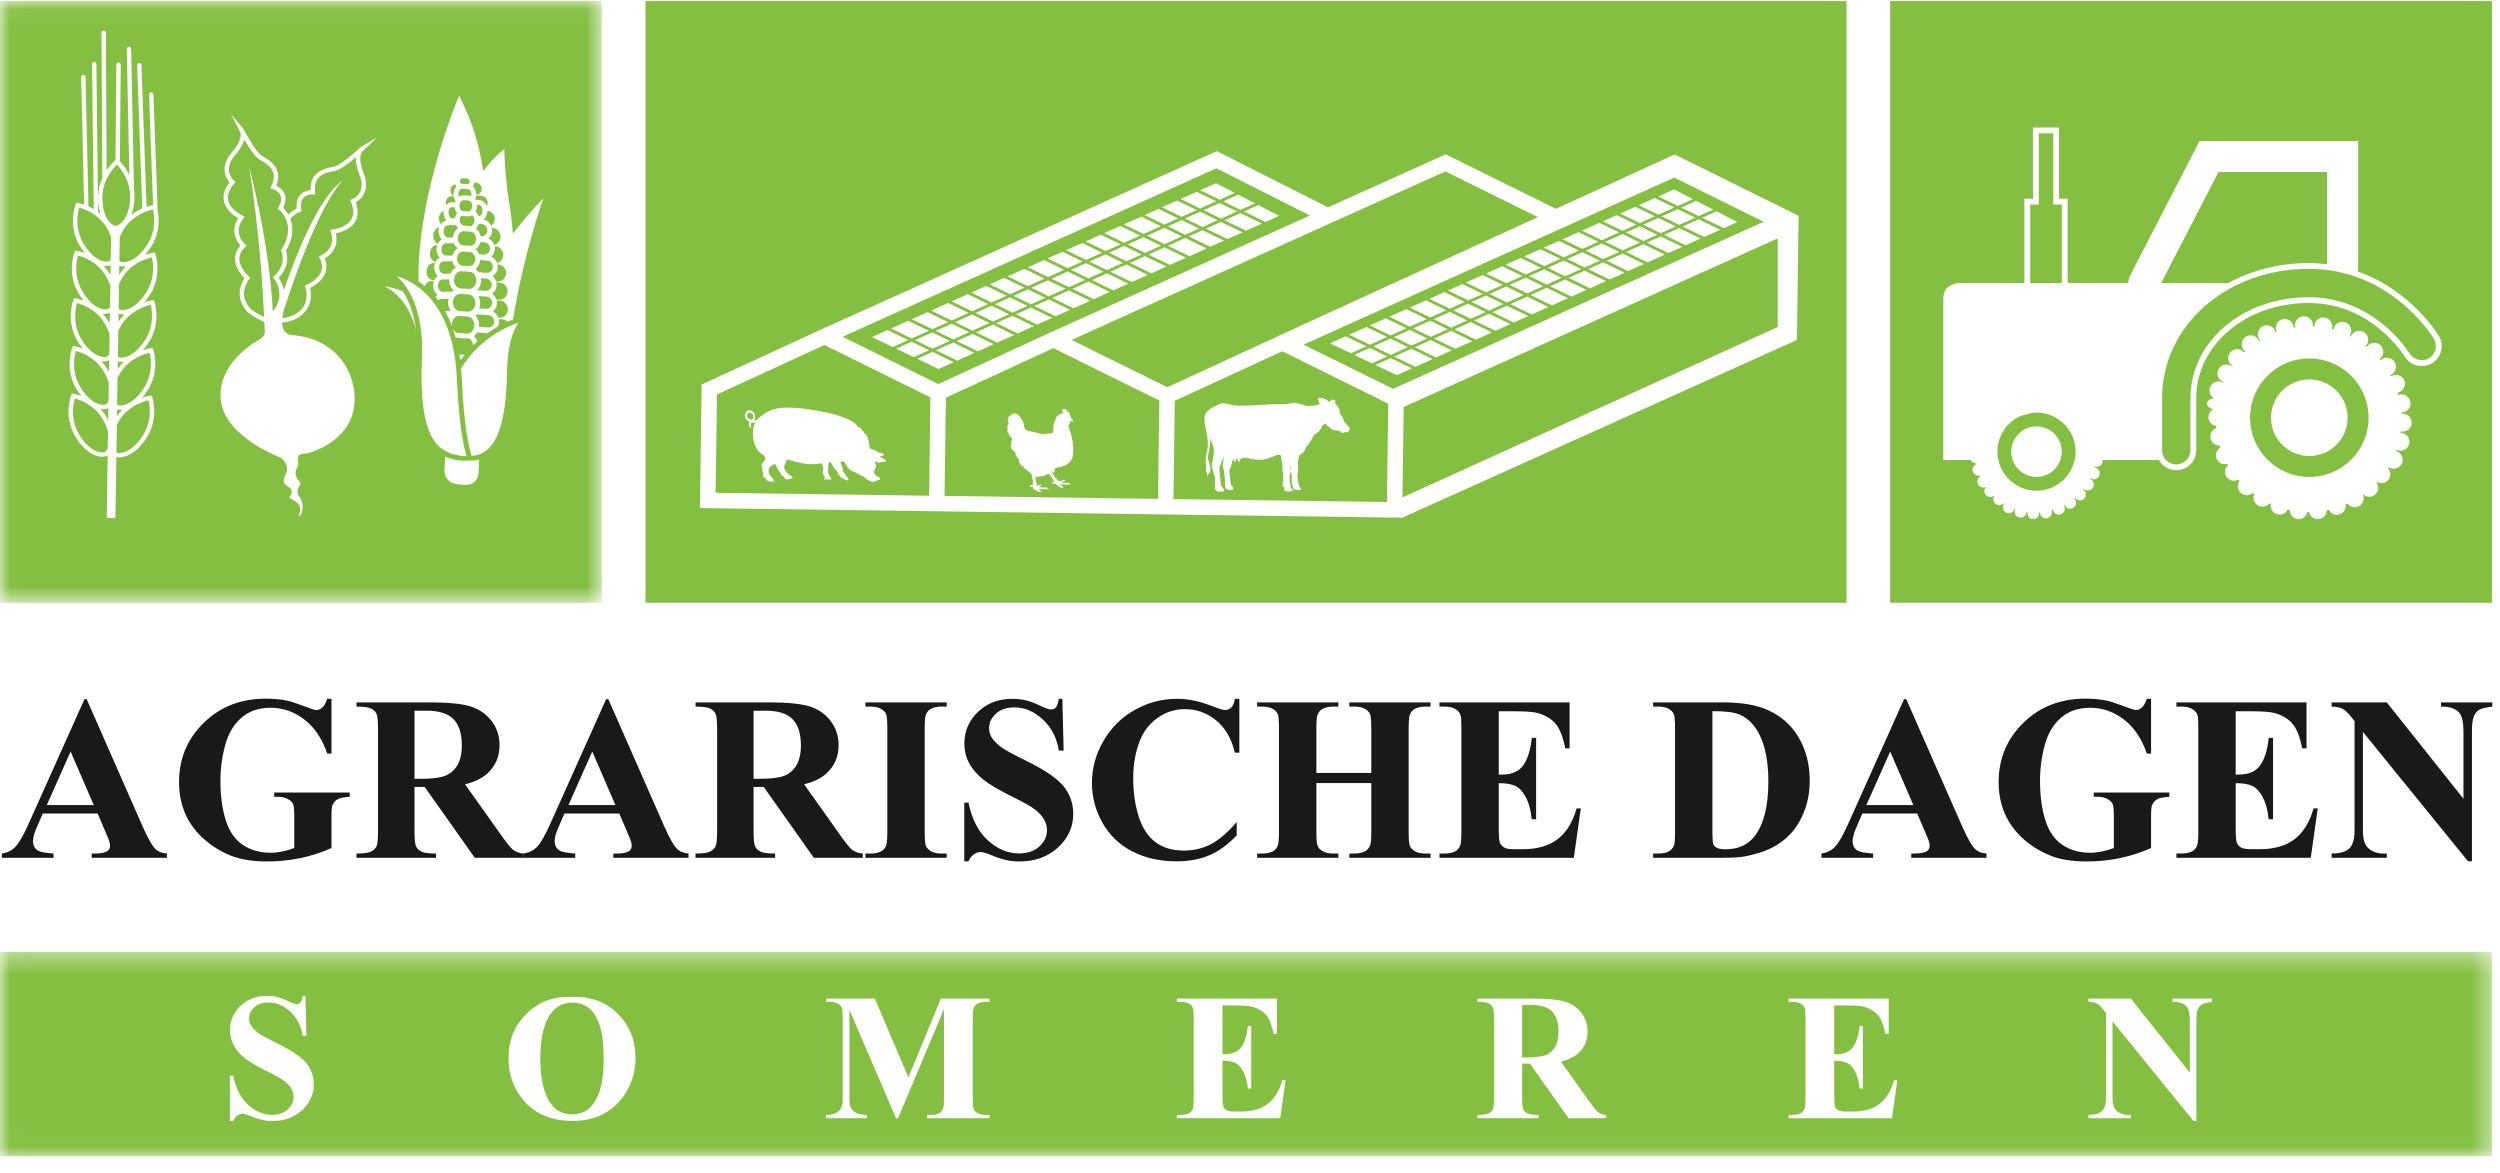 <?xml version="1.0" encoding="UTF-8"?>
<svg width="130px" height="61px" viewBox="0 0 130 61" version="1.1" xmlns="http://www.w3.org/2000/svg" xmlns:xlink="http://www.w3.org/1999/xlink">
    <title>Logo_ADS_groen_zwart</title>
    <defs>
        <polygon id="path-1" points="0.024 0.342 129.58 0.342 129.58 10.969 0.024 10.969"></polygon>
        <polygon id="path-3" points="0.024 0.054 31.293 0.054 31.293 31.347 0.024 31.347"></polygon>
    </defs>
    <g id="Symbols" stroke="none" stroke-width="1" fill="none" fill-rule="evenodd">
        <g id="Menu/Elementen/Logo" transform="translate(-8, -3)">
            <g id="Logo_ADS_groen_zwart" transform="translate(8, 3)">
                <path d="M4.876,41.863 L3.672,39.08 L2.432,41.863 L4.876,41.863 Z M5.079,42.304 L2.223,42.304 L1.883,43.091 C1.772,43.353 1.717,43.57 1.717,43.741 C1.717,43.967 1.808,44.134 1.991,44.241 C2.098,44.305 2.362,44.352 2.784,44.384 L2.784,44.605 L0.095,44.605 L0.095,44.384 C0.386,44.341 0.624,44.221 0.811,44.024 C0.997,43.827 1.228,43.421 1.502,42.805 L4.393,36.355 L4.506,36.355 L7.421,42.984 C7.699,43.611 7.928,44.007 8.106,44.17 C8.242,44.293 8.432,44.364 8.679,44.384 L8.679,44.605 L4.769,44.605 L4.769,44.384 L4.929,44.384 C5.243,44.384 5.464,44.341 5.591,44.253 C5.678,44.19 5.722,44.098 5.722,43.979 C5.722,43.907 5.71,43.834 5.687,43.758 C5.678,43.723 5.619,43.574 5.508,43.312 L5.079,42.304 L5.079,42.304 Z" id="Fill-1" fill="#1A1919"></path>
                <path d="M17.238,36.338 L17.238,39.187 L17.017,39.187 C16.751,38.408 16.352,37.816 15.819,37.41 C15.287,37.005 14.705,36.803 14.073,36.803 C13.469,36.803 12.966,36.972 12.565,37.312 C12.164,37.652 11.88,38.126 11.713,38.734 C11.546,39.342 11.462,39.965 11.462,40.605 C11.462,41.38 11.553,42.059 11.737,42.644 C11.919,43.228 12.214,43.657 12.621,43.931 C13.029,44.206 13.513,44.343 14.073,44.343 C14.268,44.343 14.467,44.322 14.672,44.28 C14.876,44.238 15.086,44.178 15.301,44.098 L15.301,42.417 C15.301,42.1 15.279,41.894 15.235,41.801 C15.192,41.707 15.101,41.623 14.964,41.547 C14.827,41.472 14.661,41.434 14.466,41.434 L14.258,41.434 L14.258,41.213 L18.186,41.213 L18.186,41.434 C17.888,41.454 17.68,41.494 17.563,41.556 C17.446,41.618 17.355,41.72 17.292,41.863 C17.256,41.939 17.238,42.124 17.238,42.417 L17.238,44.098 C16.722,44.328 16.184,44.502 15.626,44.62 C15.067,44.737 14.488,44.796 13.888,44.796 C13.121,44.796 12.484,44.691 11.978,44.482 C11.471,44.274 11.024,44 10.637,43.66 C10.249,43.32 9.946,42.938 9.728,42.513 C9.449,41.964 9.31,41.35 9.31,40.671 C9.31,39.455 9.737,38.428 10.592,37.59 C11.446,36.751 12.521,36.331 13.817,36.331 C14.218,36.331 14.579,36.363 14.902,36.427 C15.076,36.459 15.36,36.549 15.751,36.698 C16.142,36.847 16.374,36.922 16.445,36.922 C16.556,36.922 16.66,36.881 16.755,36.799 C16.851,36.718 16.938,36.564 17.017,36.338 L17.238,36.338" id="Fill-2" fill="#1A1919"></path>
                <path d="M21.554,36.957 L21.554,40.498 L21.893,40.498 C22.446,40.498 22.859,40.447 23.133,40.346 C23.407,40.245 23.623,40.062 23.78,39.798 C23.937,39.534 24.015,39.188 24.015,38.763 C24.015,38.148 23.871,37.693 23.583,37.399 C23.295,37.104 22.831,36.957 22.191,36.957 L21.554,36.957 Z M21.554,40.922 L21.554,43.186 C21.554,43.623 21.58,43.899 21.634,44.012 C21.688,44.125 21.782,44.215 21.917,44.283 C22.052,44.351 22.305,44.384 22.674,44.384 L22.674,44.605 L18.538,44.605 L18.538,44.384 C18.911,44.384 19.164,44.349 19.297,44.28 C19.431,44.21 19.524,44.12 19.578,44.009 C19.631,43.898 19.658,43.623 19.658,43.186 L19.658,37.941 C19.658,37.504 19.631,37.229 19.578,37.115 C19.524,37.002 19.43,36.912 19.294,36.844 C19.16,36.777 18.907,36.743 18.538,36.743 L18.538,36.523 L22.293,36.523 C23.27,36.523 23.985,36.59 24.438,36.725 C24.891,36.86 25.261,37.11 25.547,37.473 C25.833,37.837 25.976,38.263 25.976,38.751 C25.976,39.348 25.762,39.841 25.333,40.23 C25.058,40.476 24.675,40.661 24.182,40.784 L26.126,43.52 C26.38,43.874 26.561,44.094 26.668,44.182 C26.831,44.305 27.019,44.372 27.234,44.384 L27.234,44.605 L24.689,44.605 L22.084,40.922 L21.554,40.922 L21.554,40.922 Z" id="Fill-3" fill="#1A1919"></path>
                <path d="M32.002,41.863 L30.798,39.08 L29.559,41.863 L32.002,41.863 Z M32.205,42.304 L29.35,42.304 L29.01,43.091 C28.899,43.353 28.843,43.57 28.843,43.741 C28.843,43.967 28.935,44.134 29.118,44.241 C29.225,44.305 29.489,44.352 29.911,44.384 L29.911,44.605 L27.222,44.605 L27.222,44.384 C27.512,44.341 27.751,44.221 27.937,44.024 C28.124,43.827 28.355,43.421 28.629,42.805 L31.52,36.355 L31.633,36.355 L34.547,42.984 C34.826,43.611 35.054,44.007 35.233,44.17 C35.368,44.293 35.559,44.364 35.805,44.384 L35.805,44.605 L31.895,44.605 L31.895,44.384 L32.056,44.384 C32.37,44.384 32.591,44.341 32.718,44.253 C32.805,44.19 32.849,44.098 32.849,43.979 C32.849,43.907 32.837,43.834 32.813,43.758 C32.805,43.723 32.745,43.574 32.634,43.312 L32.205,42.304 L32.205,42.304 Z" id="Fill-4" fill="#1A1919"></path>
                <path d="M39.185,36.957 L39.185,40.498 L39.524,40.498 C40.077,40.498 40.491,40.447 40.764,40.346 C41.039,40.245 41.254,40.062 41.411,39.798 C41.568,39.534 41.647,39.188 41.647,38.763 C41.647,38.148 41.502,37.693 41.214,37.399 C40.926,37.104 40.462,36.957 39.823,36.957 L39.185,36.957 Z M39.185,40.922 L39.185,43.186 C39.185,43.623 39.212,43.899 39.265,44.012 C39.319,44.125 39.414,44.215 39.549,44.283 C39.684,44.351 39.936,44.384 40.306,44.384 L40.306,44.605 L36.169,44.605 L36.169,44.384 C36.543,44.384 36.796,44.349 36.929,44.28 C37.062,44.21 37.155,44.12 37.209,44.009 C37.263,43.898 37.29,43.623 37.29,43.186 L37.29,37.941 C37.29,37.504 37.263,37.229 37.209,37.115 C37.155,37.002 37.061,36.912 36.926,36.844 C36.791,36.777 36.539,36.743 36.169,36.743 L36.169,36.523 L39.924,36.523 C40.902,36.523 41.617,36.59 42.07,36.725 C42.523,36.86 42.893,37.11 43.179,37.473 C43.465,37.837 43.608,38.263 43.608,38.751 C43.608,39.348 43.393,39.841 42.964,40.23 C42.69,40.476 42.306,40.661 41.814,40.784 L43.757,43.52 C44.011,43.874 44.192,44.094 44.299,44.182 C44.462,44.305 44.651,44.372 44.865,44.384 L44.865,44.605 L42.32,44.605 L39.715,40.922 L39.185,40.922 L39.185,40.922 Z" id="Fill-5" fill="#1A1919"></path>
                <path d="M49.229,44.384 L49.229,44.605 L45.002,44.605 L45.002,44.384 L45.271,44.384 C45.505,44.384 45.694,44.343 45.837,44.259 C45.94,44.204 46.02,44.108 46.076,43.973 C46.119,43.878 46.141,43.627 46.141,43.222 L46.141,37.905 C46.141,37.492 46.119,37.234 46.076,37.13 C46.032,37.027 45.943,36.937 45.81,36.859 C45.677,36.781 45.497,36.743 45.271,36.743 L45.002,36.743 L45.002,36.523 L49.229,36.523 L49.229,36.743 L48.96,36.743 C48.726,36.743 48.537,36.784 48.394,36.868 C48.291,36.924 48.209,37.019 48.15,37.154 C48.106,37.249 48.084,37.5 48.084,37.905 L48.084,43.222 C48.084,43.635 48.107,43.894 48.153,43.997 C48.198,44.1 48.288,44.191 48.421,44.268 C48.554,44.345 48.734,44.384 48.96,44.384 L49.229,44.384" id="Fill-6" fill="#1A1919"></path>
                <path d="M55.243,36.338 L55.309,39.031 L55.064,39.031 C54.949,38.356 54.666,37.813 54.215,37.402 C53.764,36.99 53.276,36.784 52.752,36.784 C52.346,36.784 52.025,36.893 51.789,37.11 C51.552,37.326 51.434,37.575 51.434,37.858 C51.434,38.036 51.476,38.195 51.559,38.335 C51.675,38.521 51.859,38.706 52.113,38.889 C52.3,39.02 52.731,39.252 53.407,39.586 C54.353,40.051 54.99,40.49 55.32,40.903 C55.646,41.316 55.809,41.789 55.809,42.322 C55.809,42.998 55.546,43.579 55.019,44.066 C54.493,44.552 53.824,44.796 53.014,44.796 C52.759,44.796 52.519,44.77 52.292,44.718 C52.066,44.666 51.781,44.569 51.44,44.426 C51.249,44.347 51.092,44.307 50.969,44.307 C50.866,44.307 50.756,44.347 50.641,44.426 C50.526,44.505 50.433,44.627 50.361,44.789 L50.141,44.789 L50.141,41.738 L50.361,41.738 C50.536,42.597 50.873,43.251 51.372,43.702 C51.87,44.153 52.407,44.378 52.984,44.378 C53.429,44.378 53.783,44.257 54.048,44.015 C54.312,43.772 54.444,43.49 54.444,43.169 C54.444,42.978 54.394,42.793 54.292,42.614 C54.191,42.435 54.037,42.265 53.83,42.105 C53.624,41.943 53.258,41.734 52.733,41.475 C51.998,41.114 51.47,40.806 51.148,40.552 C50.826,40.298 50.579,40.013 50.406,39.7 C50.233,39.386 50.147,39.04 50.147,38.662 C50.147,38.018 50.383,37.47 50.856,37.017 C51.329,36.564 51.925,36.338 52.644,36.338 C52.906,36.338 53.161,36.37 53.407,36.433 C53.594,36.48 53.821,36.569 54.089,36.698 C54.358,36.827 54.546,36.892 54.653,36.892 C54.756,36.892 54.838,36.86 54.897,36.796 C54.957,36.733 55.012,36.58 55.064,36.338 L55.243,36.338" id="Fill-7" fill="#1A1919"></path>
                <path d="M64.446,36.338 L64.446,39.139 L64.213,39.139 C64.039,38.408 63.713,37.847 63.236,37.458 C62.759,37.068 62.219,36.874 61.615,36.874 C61.11,36.874 60.647,37.019 60.226,37.309 C59.805,37.599 59.497,37.979 59.302,38.447 C59.052,39.048 58.927,39.715 58.927,40.45 C58.927,41.174 59.018,41.832 59.201,42.426 C59.384,43.02 59.67,43.469 60.059,43.773 C60.448,44.077 60.953,44.229 61.573,44.229 C62.081,44.229 62.547,44.118 62.971,43.895 C63.394,43.673 63.84,43.29 64.309,42.745 L64.309,43.442 C63.856,43.916 63.384,44.258 62.893,44.471 C62.402,44.683 61.829,44.789 61.174,44.789 C60.311,44.789 59.545,44.616 58.876,44.271 C58.206,43.925 57.69,43.429 57.326,42.781 C56.962,42.133 56.781,41.444 56.781,40.713 C56.781,39.942 56.982,39.211 57.386,38.519 C57.789,37.828 58.333,37.291 59.019,36.91 C59.705,36.528 60.433,36.338 61.204,36.338 C61.772,36.338 62.372,36.461 63.004,36.707 C63.369,36.85 63.602,36.922 63.701,36.922 C63.828,36.922 63.938,36.875 64.032,36.781 C64.125,36.688 64.186,36.54 64.213,36.338 L64.446,36.338" id="Fill-8" fill="#1A1919"></path>
                <path d="M68.451,40.718 L68.451,43.222 C68.451,43.635 68.474,43.894 68.52,43.997 C68.566,44.1 68.655,44.191 68.788,44.268 C68.922,44.345 69.101,44.384 69.328,44.384 L69.596,44.384 L69.596,44.605 L65.37,44.605 L65.37,44.384 L65.638,44.384 C65.873,44.384 66.062,44.343 66.205,44.259 C66.308,44.204 66.387,44.108 66.443,43.973 C66.486,43.878 66.508,43.627 66.508,43.222 L66.508,37.905 C66.508,37.492 66.486,37.234 66.443,37.13 C66.399,37.027 66.311,36.937 66.178,36.859 C66.044,36.781 65.865,36.743 65.638,36.743 L65.37,36.743 L65.37,36.523 L69.596,36.523 L69.596,36.743 L69.328,36.743 C69.093,36.743 68.904,36.784 68.761,36.868 C68.658,36.924 68.577,37.019 68.517,37.154 C68.473,37.249 68.451,37.5 68.451,37.905 L68.451,40.194 L71.307,40.194 L71.307,37.905 C71.307,37.492 71.285,37.234 71.241,37.13 C71.197,37.027 71.108,36.937 70.973,36.859 C70.838,36.781 70.657,36.743 70.431,36.743 L70.168,36.743 L70.168,36.523 L74.388,36.523 L74.388,36.743 L74.126,36.743 C73.888,36.743 73.699,36.784 73.56,36.868 C73.457,36.924 73.375,37.019 73.315,37.154 C73.272,37.249 73.25,37.5 73.25,37.905 L73.25,43.222 C73.25,43.635 73.272,43.894 73.315,43.997 C73.359,44.1 73.448,44.191 73.583,44.268 C73.719,44.345 73.9,44.384 74.126,44.384 L74.388,44.384 L74.388,44.605 L70.168,44.605 L70.168,44.384 L70.431,44.384 C70.669,44.384 70.858,44.343 70.997,44.259 C71.1,44.204 71.181,44.108 71.241,43.973 C71.285,43.878 71.307,43.627 71.307,43.222 L71.307,40.718 L68.451,40.718" id="Fill-9" fill="#1A1919"></path>
                <path d="M77.935,36.987 L77.935,40.278 L78.096,40.278 C78.609,40.278 78.98,40.116 79.211,39.795 C79.441,39.472 79.588,38.998 79.652,38.37 L79.878,38.37 L79.878,42.602 L79.652,42.602 C79.604,42.141 79.504,41.764 79.351,41.47 C79.198,41.175 79.02,40.978 78.817,40.876 C78.615,40.775 78.321,40.725 77.935,40.725 L77.935,43.002 C77.935,43.447 77.954,43.719 77.992,43.819 C78.029,43.918 78.1,43.999 78.203,44.063 C78.306,44.126 78.474,44.158 78.704,44.158 L79.187,44.158 C79.941,44.158 80.547,43.983 81.001,43.633 C81.457,43.283 81.783,42.751 81.982,42.036 L82.203,42.036 L81.839,44.605 L74.853,44.605 L74.853,44.384 L75.122,44.384 C75.356,44.384 75.545,44.343 75.688,44.259 C75.791,44.204 75.87,44.108 75.927,43.973 C75.97,43.878 75.992,43.627 75.992,43.222 L75.992,37.905 C75.992,37.54 75.982,37.315 75.962,37.232 C75.922,37.093 75.849,36.985 75.742,36.91 C75.591,36.799 75.384,36.743 75.122,36.743 L74.853,36.743 L74.853,36.523 L81.619,36.523 L81.619,38.912 L81.392,38.912 C81.277,38.328 81.115,37.909 80.906,37.655 C80.698,37.401 80.403,37.214 80.021,37.095 C79.798,37.023 79.381,36.987 78.769,36.987 L77.935,36.987" id="Fill-10" fill="#1A1919"></path>
                <path d="M89.046,36.981 L89.046,43.288 C89.046,43.621 89.061,43.826 89.093,43.902 C89.125,43.977 89.178,44.035 89.254,44.074 C89.361,44.134 89.516,44.163 89.719,44.163 C90.382,44.163 90.889,43.938 91.238,43.484 C91.715,42.872 91.954,41.923 91.954,40.635 C91.954,39.598 91.791,38.77 91.466,38.15 C91.207,37.665 90.875,37.335 90.47,37.16 C90.184,37.037 89.709,36.977 89.046,36.981 Z M85.964,44.605 L85.964,44.384 L86.232,44.384 C86.466,44.384 86.646,44.347 86.771,44.274 C86.897,44.201 86.989,44.1 87.048,43.973 C87.084,43.89 87.102,43.639 87.102,43.222 L87.102,37.905 C87.102,37.492 87.08,37.234 87.037,37.13 C86.993,37.027 86.905,36.937 86.771,36.859 C86.638,36.781 86.459,36.743 86.232,36.743 L85.964,36.743 L85.964,36.523 L89.582,36.523 C90.547,36.523 91.324,36.654 91.912,36.916 C92.632,37.237 93.177,37.725 93.548,38.376 C93.92,39.028 94.106,39.765 94.106,40.587 C94.106,41.156 94.014,41.679 93.832,42.158 C93.649,42.637 93.413,43.032 93.122,43.344 C92.832,43.656 92.497,43.906 92.118,44.095 C91.739,44.284 91.275,44.43 90.726,44.533 C90.484,44.581 90.103,44.605 89.582,44.605 L85.964,44.605 L85.964,44.605 Z" id="Fill-11" fill="#1A1919"></path>
                <path d="M99.495,41.863 L98.29,39.08 L97.051,41.863 L99.495,41.863 Z M99.697,42.304 L96.842,42.304 L96.502,43.091 C96.391,43.353 96.335,43.57 96.335,43.741 C96.335,43.967 96.427,44.134 96.609,44.241 C96.717,44.305 96.981,44.352 97.402,44.384 L97.402,44.605 L94.714,44.605 L94.714,44.384 C95.004,44.341 95.242,44.221 95.429,44.024 C95.616,43.827 95.846,43.421 96.121,42.805 L99.011,36.355 L99.125,36.355 L102.039,42.984 C102.318,43.611 102.546,44.007 102.725,44.17 C102.86,44.293 103.051,44.364 103.297,44.384 L103.297,44.605 L99.387,44.605 L99.387,44.384 L99.548,44.384 C99.862,44.384 100.083,44.341 100.209,44.253 C100.297,44.19 100.341,44.098 100.341,43.979 C100.341,43.907 100.329,43.834 100.305,43.758 C100.297,43.723 100.237,43.574 100.126,43.312 L99.697,42.304 L99.697,42.304 Z" id="Fill-12" fill="#1A1919"></path>
                <path d="M111.856,36.338 L111.856,39.187 L111.636,39.187 C111.37,38.408 110.971,37.816 110.438,37.41 C109.906,37.005 109.323,36.803 108.691,36.803 C108.088,36.803 107.585,36.972 107.184,37.312 C106.782,37.652 106.498,38.126 106.331,38.734 C106.165,39.342 106.081,39.965 106.081,40.605 C106.081,41.38 106.172,42.059 106.355,42.644 C106.538,43.228 106.833,43.657 107.24,43.931 C107.647,44.206 108.131,44.343 108.691,44.343 C108.886,44.343 109.086,44.322 109.291,44.28 C109.495,44.238 109.705,44.178 109.92,44.098 L109.92,42.417 C109.92,42.1 109.898,41.894 109.854,41.801 C109.81,41.707 109.72,41.623 109.583,41.547 C109.446,41.472 109.28,41.434 109.085,41.434 L108.876,41.434 L108.876,41.213 L112.805,41.213 L112.805,41.434 C112.506,41.454 112.298,41.494 112.182,41.556 C112.064,41.618 111.974,41.72 111.91,41.863 C111.875,41.939 111.856,42.124 111.856,42.417 L111.856,44.098 C111.34,44.328 110.803,44.502 110.244,44.62 C109.686,44.737 109.107,44.796 108.507,44.796 C107.74,44.796 107.103,44.691 106.597,44.482 C106.09,44.274 105.643,44 105.255,43.66 C104.868,43.32 104.565,42.938 104.347,42.513 C104.068,41.964 103.929,41.35 103.929,40.671 C103.929,39.455 104.356,38.428 105.211,37.59 C106.065,36.751 107.14,36.331 108.435,36.331 C108.837,36.331 109.198,36.363 109.52,36.427 C109.695,36.459 109.978,36.549 110.37,36.698 C110.761,36.847 110.992,36.922 111.064,36.922 C111.175,36.922 111.279,36.881 111.374,36.799 C111.469,36.718 111.557,36.564 111.636,36.338 L111.856,36.338" id="Fill-13" fill="#1A1919"></path>
                <path d="M116.255,36.987 L116.255,40.278 L116.417,40.278 C116.929,40.278 117.301,40.116 117.531,39.795 C117.762,39.472 117.909,38.998 117.972,38.37 L118.199,38.37 L118.199,42.602 L117.972,42.602 C117.925,42.141 117.824,41.764 117.671,41.47 C117.518,41.175 117.34,40.978 117.138,40.876 C116.935,40.775 116.641,40.725 116.255,40.725 L116.255,43.002 C116.255,43.447 116.274,43.719 116.312,43.819 C116.35,43.918 116.421,43.999 116.524,44.063 C116.627,44.126 116.794,44.158 117.024,44.158 L117.507,44.158 C118.262,44.158 118.867,43.983 119.322,43.633 C119.777,43.283 120.104,42.751 120.303,42.036 L120.523,42.036 L120.16,44.605 L113.174,44.605 L113.174,44.384 L113.442,44.384 C113.677,44.384 113.866,44.343 114.008,44.259 C114.112,44.204 114.191,44.108 114.247,43.973 C114.291,43.878 114.312,43.627 114.312,43.222 L114.312,37.905 C114.312,37.54 114.302,37.315 114.283,37.232 C114.243,37.093 114.17,36.985 114.062,36.91 C113.911,36.799 113.704,36.743 113.442,36.743 L113.174,36.743 L113.174,36.523 L119.939,36.523 L119.939,38.912 L119.713,38.912 C119.598,38.328 119.436,37.909 119.227,37.655 C119.018,37.401 118.723,37.214 118.341,37.095 C118.119,37.023 117.702,36.987 117.09,36.987 L116.255,36.987" id="Fill-14" fill="#1A1919"></path>
                <path d="M124.111,36.523 L128.1,41.535 L128.1,38.06 C128.1,37.575 128.03,37.248 127.891,37.076 C127.7,36.846 127.38,36.735 126.931,36.743 L126.931,36.523 L129.601,36.523 L129.601,36.743 C129.259,36.787 129.03,36.843 128.913,36.913 C128.796,36.982 128.704,37.096 128.639,37.253 C128.573,37.41 128.541,37.678 128.541,38.06 L128.541,44.789 L128.338,44.789 L122.872,38.06 L122.872,43.198 C122.872,43.663 122.978,43.977 123.191,44.14 C123.403,44.303 123.647,44.384 123.921,44.384 L124.111,44.384 L124.111,44.605 L121.245,44.605 L121.245,44.384 C121.69,44.38 121.999,44.289 122.175,44.11 C122.349,43.931 122.436,43.627 122.436,43.198 L122.436,37.494 L122.264,37.28 C122.093,37.065 121.942,36.924 121.811,36.856 C121.68,36.788 121.491,36.751 121.245,36.743 L121.245,36.523 L124.111,36.523" id="Fill-15" fill="#1A1919"></path>
                <g id="Group-19" transform="translate(0, 49.156)">
                    <mask id="mask-2" fill="white">
                        <use xlink:href="#path-1"></use>
                    </mask>
                    <g id="Clip-17"></g>
                    <path d="M79.641,3.106 L79.15,3.106 L79.15,5.83 L79.411,5.83 C79.837,5.83 80.154,5.79 80.365,5.713 C80.576,5.635 80.742,5.495 80.862,5.291 C80.984,5.087 81.044,4.822 81.044,4.496 C81.044,4.021 80.933,3.671 80.712,3.445 C80.49,3.219 80.133,3.106 79.641,3.106" id="Fill-16" fill="#84BF41" mask="url(#mask-2)"></path>
                    <path d="M115.028,2.94 C114.766,2.975 114.589,3.018 114.499,3.071 C114.409,3.125 114.338,3.212 114.288,3.332 C114.237,3.454 114.212,3.661 114.212,3.954 L114.212,9.132 L114.056,9.132 L109.851,3.954 L109.851,7.907 C109.851,8.264 109.933,8.506 110.096,8.632 C110.26,8.757 110.448,8.82 110.658,8.82 L110.805,8.82 L110.805,8.989 L108.599,8.989 L108.599,8.82 C108.942,8.816 109.18,8.746 109.315,8.609 C109.449,8.471 109.516,8.238 109.516,7.907 L109.516,3.519 L109.383,3.353 C109.252,3.188 109.136,3.08 109.035,3.027 C108.934,2.976 108.789,2.947 108.599,2.94 L108.599,2.771 L110.805,2.771 L113.873,6.628 L113.873,3.954 C113.873,3.582 113.819,3.329 113.713,3.197 C113.566,3.02 113.319,2.935 112.974,2.94 L112.974,2.771 L115.028,2.771 L115.028,2.94 Z M98.382,8.989 L93.008,8.989 L93.008,8.82 L93.214,8.82 C93.394,8.82 93.539,8.787 93.65,8.723 C93.729,8.68 93.791,8.607 93.833,8.503 C93.867,8.43 93.884,8.238 93.884,7.926 L93.884,3.835 C93.884,3.553 93.876,3.381 93.861,3.316 C93.83,3.21 93.774,3.127 93.691,3.069 C93.575,2.983 93.416,2.94 93.214,2.94 L93.008,2.94 L93.008,2.771 L98.213,2.771 L98.213,4.61 L98.039,4.61 C97.95,4.16 97.825,3.838 97.665,3.642 C97.504,3.447 97.277,3.303 96.984,3.211 C96.813,3.156 96.491,3.129 96.021,3.129 L95.379,3.129 L95.379,5.66 L95.502,5.66 C95.897,5.66 96.183,5.536 96.36,5.289 C96.537,5.041 96.651,4.676 96.7,4.192 L96.874,4.192 L96.874,7.448 L96.7,7.448 C96.663,7.094 96.586,6.803 96.468,6.577 C96.35,6.351 96.213,6.199 96.057,6.121 C95.902,6.043 95.675,6.004 95.379,6.004 L95.379,7.756 C95.379,8.098 95.393,8.307 95.422,8.384 C95.452,8.46 95.506,8.523 95.585,8.572 C95.665,8.621 95.793,8.645 95.97,8.645 L96.342,8.645 C96.923,8.645 97.388,8.511 97.738,8.242 C98.088,7.973 98.34,7.563 98.492,7.013 L98.662,7.013 L98.382,8.989 Z M83.52,8.989 L81.562,8.989 L79.558,6.155 L79.15,6.155 L79.15,7.898 C79.15,8.234 79.171,8.446 79.212,8.533 C79.253,8.62 79.326,8.69 79.43,8.742 C79.534,8.794 79.728,8.82 80.012,8.82 L80.012,8.989 L76.83,8.989 L76.83,8.82 C77.117,8.82 77.312,8.793 77.414,8.739 C77.517,8.686 77.589,8.616 77.63,8.53 C77.671,8.445 77.692,8.234 77.692,7.898 L77.692,3.862 C77.692,3.526 77.671,3.314 77.63,3.228 C77.589,3.14 77.516,3.07 77.412,3.019 C77.308,2.966 77.114,2.94 76.83,2.94 L76.83,2.771 L79.719,2.771 C80.471,2.771 81.021,2.823 81.369,2.927 C81.718,3.031 82.002,3.223 82.223,3.502 C82.443,3.782 82.553,4.11 82.553,4.486 C82.553,4.944 82.388,5.324 82.058,5.623 C81.846,5.813 81.551,5.955 81.172,6.05 L82.667,8.155 C82.863,8.426 83.002,8.596 83.085,8.663 C83.21,8.759 83.355,8.81 83.52,8.82 L83.52,8.989 Z M66.572,8.989 L61.197,8.989 L61.197,8.82 L61.403,8.82 C61.584,8.82 61.729,8.787 61.839,8.723 C61.919,8.68 61.98,8.607 62.023,8.503 C62.056,8.43 62.073,8.238 62.073,7.926 L62.073,3.835 C62.073,3.553 62.066,3.381 62.05,3.316 C62.02,3.21 61.963,3.127 61.88,3.069 C61.764,2.983 61.605,2.94 61.403,2.94 L61.197,2.94 L61.197,2.771 L66.402,2.771 L66.402,4.61 L66.228,4.61 C66.139,4.16 66.015,3.838 65.854,3.642 C65.694,3.447 65.466,3.303 65.173,3.211 C65.002,3.156 64.681,3.129 64.21,3.129 L63.568,3.129 L63.568,5.66 L63.692,5.66 C64.086,5.66 64.372,5.536 64.549,5.289 C64.727,5.041 64.84,4.676 64.889,4.192 L65.063,4.192 L65.063,7.448 L64.889,7.448 C64.852,7.094 64.775,6.803 64.657,6.577 C64.54,6.351 64.403,6.199 64.247,6.121 C64.091,6.043 63.865,6.004 63.568,6.004 L63.568,7.756 C63.568,8.098 63.583,8.307 63.612,8.384 C63.641,8.46 63.695,8.523 63.774,8.572 C63.854,8.621 63.982,8.645 64.16,8.645 L64.531,8.645 C65.112,8.645 65.577,8.511 65.927,8.242 C66.278,7.973 66.529,7.563 66.682,7.013 L66.852,7.013 L66.572,8.989 Z M51.458,2.94 L51.256,2.94 C51.072,2.94 50.925,2.973 50.815,3.037 C50.739,3.08 50.678,3.151 50.632,3.252 C50.598,3.326 50.582,3.517 50.582,3.826 L50.582,7.926 C50.582,8.243 50.598,8.442 50.632,8.521 C50.665,8.601 50.735,8.671 50.839,8.73 C50.942,8.79 51.081,8.82 51.256,8.82 L51.458,8.82 L51.458,8.989 L48.211,8.989 L48.211,8.82 L48.412,8.82 C48.596,8.82 48.743,8.787 48.853,8.723 C48.929,8.68 48.99,8.607 49.036,8.503 C49.07,8.43 49.087,8.238 49.087,7.926 L49.087,3.316 L46.702,8.989 L46.592,8.989 L44.171,3.358 L44.171,7.737 C44.171,8.043 44.178,8.231 44.194,8.301 C44.233,8.454 44.32,8.578 44.453,8.675 C44.586,8.771 44.794,8.82 45.079,8.82 L45.079,8.989 L42.951,8.989 L42.951,8.82 L43.015,8.82 C43.153,8.823 43.281,8.801 43.401,8.753 C43.52,8.706 43.61,8.642 43.671,8.563 C43.732,8.483 43.78,8.372 43.813,8.228 C43.819,8.194 43.822,8.038 43.822,7.76 L43.822,3.826 C43.822,3.511 43.806,3.314 43.772,3.236 C43.738,3.159 43.669,3.09 43.565,3.03 C43.461,2.97 43.322,2.94 43.148,2.94 L42.951,2.94 L42.951,2.771 L45.491,2.771 L47.239,6.87 L48.926,2.771 L51.458,2.771 L51.458,2.94 Z M32.354,7.939 C31.742,8.734 30.879,9.132 29.763,9.132 C28.644,9.132 27.779,8.752 27.167,7.994 C26.684,7.395 26.442,6.684 26.442,5.862 C26.442,4.938 26.757,4.169 27.385,3.553 C28.013,2.937 28.786,2.647 29.703,2.684 C30.694,2.647 31.499,2.936 32.118,3.55 C32.736,4.165 33.046,4.934 33.046,5.857 C33.046,6.646 32.815,7.34 32.354,7.939 Z M15.71,8.574 C15.305,8.949 14.79,9.136 14.167,9.136 C13.971,9.136 13.786,9.116 13.612,9.076 C13.438,9.036 13.219,8.962 12.956,8.851 C12.809,8.79 12.688,8.76 12.594,8.76 C12.515,8.76 12.43,8.79 12.341,8.851 C12.253,8.913 12.181,9.006 12.126,9.132 L11.956,9.132 L11.956,6.783 L12.126,6.783 C12.261,7.444 12.52,7.948 12.903,8.294 C13.287,8.641 13.701,8.815 14.144,8.815 C14.486,8.815 14.759,8.722 14.963,8.535 C15.166,8.348 15.267,8.132 15.267,7.884 C15.267,7.737 15.228,7.595 15.151,7.458 C15.073,7.32 14.954,7.189 14.795,7.066 C14.636,6.942 14.355,6.781 13.951,6.581 C13.386,6.304 12.979,6.067 12.731,5.871 C12.484,5.675 12.294,5.457 12.161,5.215 C12.027,4.974 11.961,4.708 11.961,4.417 C11.961,3.922 12.143,3.5 12.507,3.151 C12.87,2.803 13.329,2.629 13.882,2.629 C14.084,2.629 14.28,2.653 14.469,2.702 C14.613,2.739 14.788,2.807 14.995,2.906 C15.201,3.005 15.345,3.055 15.428,3.055 C15.507,3.055 15.57,3.031 15.616,2.982 C15.662,2.933 15.704,2.815 15.744,2.629 L15.882,2.629 L15.932,4.702 L15.744,4.702 C15.656,4.182 15.438,3.764 15.091,3.447 C14.744,3.131 14.369,2.973 13.965,2.973 C13.653,2.973 13.406,3.056 13.225,3.223 C13.042,3.389 12.952,3.582 12.952,3.798 C12.952,3.936 12.984,4.058 13.048,4.165 C13.136,4.309 13.279,4.451 13.474,4.591 C13.618,4.692 13.95,4.871 14.469,5.128 C15.197,5.486 15.688,5.824 15.942,6.141 C16.192,6.459 16.317,6.823 16.317,7.233 C16.317,7.752 16.115,8.2 15.71,8.574 Z M0,10.969 L129.58,10.969 L129.58,0.342 L0,0.342 L0,10.969 Z" id="Fill-18" fill="#84BF41" mask="url(#mask-2)"></path>
                </g>
                <path d="M30.577,52.386 C30.34,52.218 30.067,52.134 29.758,52.134 C29.189,52.134 28.757,52.424 28.46,53.005 C28.219,53.482 28.098,54.167 28.098,55.059 C28.098,56.12 28.284,56.904 28.657,57.412 C28.917,57.767 29.281,57.943 29.749,57.943 C30.064,57.943 30.327,57.867 30.538,57.714 C30.806,57.519 31.016,57.206 31.166,56.776 C31.316,56.347 31.391,55.787 31.391,55.096 C31.391,54.274 31.314,53.658 31.161,53.25 C31.009,52.842 30.814,52.554 30.577,52.386" id="Fill-20" fill="#84BF41"></path>
                <path d="M120.053,13.678 C120.385,13.678 120.701,13.704 121.008,13.741 L121.008,8.949 L115.36,8.949 L112.383,14.717 L115.867,14.717 C117.076,14.06 118.504,13.678 120.053,13.678" id="Fill-21" fill="#84BF41"></path>
                <polyline id="Fill-22" fill="#84BF41" points="107.214 10.636 106.769 10.636 106.769 6.934 106.016 6.934 106.016 10.636 105.571 10.636 105.571 14.717 107.214 14.717 107.214 10.636"></polyline>
                <path d="M105.898,24.799 C105.173,24.799 104.585,24.21 104.585,23.485 C104.585,22.759 105.173,22.172 105.898,22.172 C106.624,22.172 107.213,22.759 107.213,23.485 C107.213,24.21 106.624,24.799 105.898,24.799 Z M105.898,21.454 C105.803,21.454 105.712,21.469 105.621,21.482 L105.09,21.623 C104.371,21.935 103.866,22.65 103.866,23.485 C103.866,24.607 104.777,25.517 105.898,25.517 C107.021,25.517 107.93,24.607 107.93,23.485 C107.93,22.363 107.021,21.454 105.898,21.454 L105.898,21.454 Z" id="Fill-23" fill="#84BF41"></path>
                <path d="M112.416,18.788 L112.415,18.816 C112.42,18.801 112.424,18.785 112.429,18.77 L112.416,18.788" id="Fill-24" fill="#84BF41"></path>
                <path d="M126.47,18.885 C126.307,18.984 126.121,19.036 125.931,19.036 C125.565,19.036 125.233,18.851 125.042,18.54 C124.973,18.427 123.3,15.756 120.053,15.756 C116.773,15.756 114.205,17.936 114.205,20.719 L114.205,23.413 C114.205,23.986 113.738,24.452 113.165,24.452 C112.775,24.452 112.437,24.233 112.26,23.914 L112.26,23.921 L109.329,23.921 C109.331,23.936 109.338,23.95 109.338,23.965 C109.338,24.135 109.2,24.273 109.03,24.273 C108.995,24.273 108.963,24.267 108.931,24.255 C108.926,24.274 108.921,24.293 108.916,24.312 C109.068,24.33 109.187,24.458 109.187,24.616 C109.187,24.786 109.05,24.924 108.879,24.924 C108.814,24.924 108.754,24.904 108.705,24.869 C108.697,24.883 108.69,24.896 108.683,24.911 C108.798,24.955 108.88,25.066 108.88,25.197 C108.88,25.367 108.741,25.505 108.571,25.505 C108.489,25.505 108.414,25.471 108.359,25.419 C108.349,25.432 108.339,25.444 108.329,25.458 C108.412,25.512 108.467,25.607 108.467,25.714 C108.467,25.884 108.329,26.022 108.159,26.022 C108.055,26.022 107.963,25.97 107.908,25.891 C107.893,25.903 107.879,25.916 107.864,25.928 C107.921,25.984 107.956,26.062 107.956,26.148 C107.956,26.318 107.819,26.456 107.648,26.456 C107.52,26.456 107.41,26.377 107.364,26.264 C107.349,26.273 107.334,26.28 107.318,26.288 C107.35,26.336 107.369,26.394 107.369,26.456 C107.369,26.626 107.231,26.764 107.061,26.764 C106.911,26.764 106.786,26.656 106.759,26.516 C106.731,26.523 106.703,26.532 106.676,26.539 C106.689,26.573 106.696,26.61 106.696,26.648 C106.696,26.819 106.559,26.957 106.388,26.957 C106.218,26.957 106.081,26.819 106.081,26.648 C106.081,26.645 106.082,26.642 106.082,26.639 C106.066,26.64 106.05,26.642 106.034,26.643 C106.037,26.657 106.038,26.672 106.038,26.687 C106.038,26.857 105.901,26.995 105.731,26.995 C105.56,26.995 105.423,26.857 105.423,26.687 C105.423,26.664 105.426,26.642 105.43,26.621 C105.414,26.619 105.397,26.617 105.38,26.614 C105.378,26.782 105.242,26.918 105.073,26.918 C104.903,26.918 104.765,26.78 104.765,26.61 C104.765,26.56 104.778,26.514 104.799,26.471 C104.784,26.466 104.769,26.461 104.754,26.456 C104.72,26.589 104.6,26.687 104.457,26.687 C104.287,26.687 104.149,26.549 104.149,26.379 C104.149,26.31 104.172,26.247 104.21,26.195 C104.2,26.19 104.189,26.182 104.179,26.176 C104.123,26.233 104.046,26.267 103.961,26.267 C103.79,26.267 103.652,26.13 103.652,25.959 C103.652,25.904 103.668,25.853 103.694,25.809 C103.686,25.803 103.68,25.796 103.674,25.79 C103.623,25.826 103.561,25.848 103.494,25.848 C103.324,25.848 103.187,25.709 103.187,25.539 C103.187,25.459 103.219,25.386 103.269,25.331 C103.267,25.328 103.265,25.325 103.263,25.322 C103.223,25.34 103.181,25.351 103.135,25.351 C102.964,25.351 102.827,25.213 102.827,25.043 C102.827,24.941 102.877,24.85 102.955,24.794 C102.945,24.773 102.935,24.752 102.926,24.73 C102.911,24.733 102.895,24.735 102.879,24.735 C102.709,24.735 102.571,24.597 102.571,24.427 C102.571,24.308 102.64,24.204 102.74,24.154 C102.735,24.129 102.73,24.106 102.725,24.082 C102.611,24.08 102.515,24.014 102.463,23.921 L101.051,23.921 C101.051,23.921 101.051,17.212 101.051,15.546 C101.051,14.627 102.037,14.717 102.037,14.717 L105.269,14.717 L105.269,10.335 L105.714,10.335 L105.714,6.633 L107.07,6.633 L107.07,10.335 L107.516,10.335 L107.516,14.717 L110.669,14.717 C110.669,14.592 110.694,14.465 110.756,14.347 L114.376,7.333 L122.625,7.333 L122.625,14.124 C125.353,15.095 126.747,17.341 126.819,17.462 C127.114,17.949 126.957,18.587 126.47,18.885 Z M125.29,22.973 C125.29,23.231 125.081,23.44 124.823,23.44 C124.747,23.44 124.677,23.42 124.613,23.388 C124.605,23.411 124.598,23.434 124.589,23.457 C124.791,23.508 124.94,23.69 124.94,23.907 C124.94,24.165 124.731,24.374 124.473,24.374 C124.368,24.374 124.273,24.338 124.195,24.281 C124.185,24.297 124.175,24.313 124.165,24.328 C124.251,24.414 124.304,24.531 124.304,24.66 C124.304,24.918 124.094,25.127 123.837,25.127 C123.753,25.127 123.676,25.103 123.608,25.065 C123.599,25.075 123.588,25.085 123.579,25.096 C123.634,25.172 123.667,25.265 123.667,25.367 C123.667,25.624 123.458,25.833 123.2,25.833 C123.078,25.833 122.967,25.785 122.884,25.708 C122.879,25.711 122.874,25.714 122.871,25.718 C122.898,25.777 122.914,25.843 122.914,25.913 C122.914,26.171 122.705,26.379 122.447,26.379 C122.291,26.379 122.154,26.302 122.068,26.185 C122.037,26.199 122.005,26.215 121.973,26.228 C121.977,26.251 121.979,26.275 121.979,26.3 C121.979,26.558 121.771,26.767 121.514,26.767 C121.331,26.767 121.175,26.663 121.098,26.511 C121.062,26.519 121.026,26.527 120.989,26.534 C120.985,26.789 120.778,26.995 120.523,26.995 C120.298,26.995 120.111,26.836 120.066,26.624 C120.062,26.624 120.059,26.624 120.055,26.624 C120.032,26.624 120.009,26.623 119.986,26.623 C119.941,26.835 119.754,26.995 119.528,26.995 C119.271,26.995 119.062,26.785 119.062,26.528 C119.062,26.525 119.062,26.524 119.062,26.522 C119.028,26.515 118.994,26.507 118.961,26.499 C118.884,26.654 118.727,26.762 118.542,26.762 C118.284,26.762 118.075,26.552 118.075,26.295 C118.075,26.264 118.078,26.233 118.084,26.204 C118.061,26.193 118.036,26.182 118.013,26.172 C117.927,26.278 117.797,26.348 117.65,26.348 C117.392,26.348 117.184,26.139 117.184,25.88 C117.184,25.818 117.196,25.758 117.22,25.703 C117.191,25.683 117.162,25.661 117.135,25.64 C117.053,25.71 116.949,25.753 116.833,25.753 C116.576,25.753 116.366,25.544 116.366,25.286 C116.366,25.183 116.401,25.09 116.456,25.013 C116.434,24.988 116.413,24.964 116.391,24.938 C116.324,24.977 116.247,25.001 116.163,25.001 C115.905,25.001 115.696,24.792 115.696,24.534 C115.696,24.392 115.76,24.267 115.859,24.182 C115.847,24.162 115.835,24.141 115.824,24.121 C115.783,24.133 115.741,24.141 115.696,24.141 C115.438,24.141 115.229,23.932 115.229,23.674 C115.229,23.503 115.323,23.355 115.46,23.274 C115.448,23.237 115.436,23.199 115.426,23.163 C115.418,23.163 115.41,23.165 115.401,23.165 C115.143,23.165 114.934,22.956 114.934,22.698 C114.934,22.493 115.067,22.32 115.251,22.257 C115.248,22.221 115.245,22.185 115.243,22.15 C115.015,22.119 114.838,21.926 114.838,21.689 C114.838,21.51 114.94,21.357 115.088,21.278 C114.896,21.235 114.757,21.119 114.762,20.985 C114.766,20.843 114.927,20.731 115.137,20.708 C114.991,20.629 114.892,20.477 114.892,20.299 C114.892,20.041 115.1,19.833 115.358,19.833 C115.452,19.833 115.54,19.86 115.613,19.909 C115.62,19.893 115.628,19.878 115.633,19.862 C115.444,19.803 115.306,19.628 115.306,19.418 C115.306,19.16 115.514,18.951 115.772,18.951 C115.889,18.951 115.995,18.995 116.077,19.067 C116.086,19.054 116.096,19.041 116.105,19.026 C115.964,18.946 115.867,18.796 115.867,18.622 C115.867,18.364 116.077,18.155 116.335,18.155 C116.482,18.155 116.612,18.225 116.698,18.332 C116.717,18.314 116.736,18.296 116.756,18.278 C116.642,18.193 116.568,18.059 116.568,17.907 C116.568,17.648 116.777,17.439 117.035,17.439 C117.229,17.439 117.395,17.558 117.466,17.727 C117.485,17.714 117.505,17.702 117.524,17.689 C117.451,17.607 117.405,17.5 117.405,17.381 C117.405,17.124 117.615,16.914 117.873,16.914 C118.1,16.914 118.288,17.076 118.331,17.291 C118.351,17.282 118.372,17.274 118.393,17.266 C118.36,17.201 118.339,17.129 118.339,17.052 C118.339,16.794 118.549,16.585 118.807,16.585 C119.06,16.585 119.263,16.786 119.272,17.037 C119.299,17.032 119.325,17.028 119.352,17.024 C119.343,16.989 119.337,16.952 119.337,16.914 C119.337,16.656 119.546,16.447 119.804,16.447 C120.062,16.447 120.271,16.656 120.271,16.914 C120.271,16.936 120.268,16.957 120.265,16.978 C120.292,16.978 120.319,16.98 120.347,16.982 C120.347,16.978 120.345,16.975 120.345,16.972 C120.345,16.714 120.555,16.505 120.812,16.505 C121.07,16.505 121.28,16.714 121.28,16.972 C121.28,17.025 121.269,17.075 121.253,17.122 C121.281,17.129 121.31,17.138 121.338,17.146 C121.366,16.914 121.561,16.733 121.8,16.733 C122.057,16.733 122.267,16.942 122.267,17.201 C122.267,17.299 122.235,17.39 122.183,17.466 C122.204,17.477 122.225,17.488 122.246,17.498 C122.314,17.325 122.482,17.201 122.68,17.201 C122.938,17.201 123.147,17.409 123.147,17.667 C123.147,17.793 123.097,17.906 123.017,17.99 C123.037,18.005 123.056,18.02 123.075,18.035 C123.159,17.909 123.301,17.826 123.465,17.826 C123.723,17.826 123.931,18.035 123.931,18.293 C123.931,18.451 123.853,18.59 123.733,18.675 C123.752,18.696 123.771,18.718 123.789,18.741 C123.874,18.654 123.991,18.6 124.123,18.6 C124.38,18.6 124.589,18.809 124.589,19.068 C124.589,19.263 124.469,19.429 124.3,19.499 C124.312,19.522 124.323,19.546 124.335,19.567 C124.408,19.52 124.495,19.492 124.589,19.492 C124.847,19.492 125.057,19.701 125.057,19.959 C125.057,20.186 124.894,20.375 124.68,20.416 C124.692,20.459 124.704,20.501 124.716,20.543 C124.767,20.523 124.822,20.511 124.882,20.511 C125.14,20.511 125.348,20.72 125.348,20.978 C125.348,21.235 125.14,21.445 124.882,21.445 C124.877,21.445 124.872,21.443 124.868,21.443 C124.869,21.468 124.871,21.492 124.873,21.515 C124.895,21.512 124.917,21.509 124.94,21.509 C125.198,21.509 125.407,21.718 125.407,21.976 C125.407,22.234 125.198,22.442 124.94,22.442 C124.905,22.442 124.871,22.438 124.839,22.431 C124.836,22.456 124.833,22.482 124.829,22.507 C125.084,22.51 125.29,22.718 125.29,22.973 Z M98.288,31.347 L129.581,31.347 L129.581,0.054 L98.288,0.054 L98.288,31.347 Z" id="Fill-25" fill="#84BF41"></path>
                <path d="M120.084,23.713 C118.984,23.713 118.092,22.822 118.092,21.721 C118.092,20.62 118.984,19.729 120.084,19.729 C121.184,19.729 122.076,20.62 122.076,21.721 C122.076,22.822 121.184,23.713 120.084,23.713 Z M120.085,18.64 C118.383,18.64 117.003,20.019 117.003,21.721 C117.003,23.423 118.383,24.802 120.085,24.802 C121.786,24.802 123.166,23.423 123.166,21.721 C123.166,20.019 121.786,18.64 120.085,18.64 L120.085,18.64 Z" id="Fill-26" fill="#84BF41"></path>
                <path d="M120.053,13.979 C115.777,13.979 112.427,16.939 112.427,20.719 L112.427,23.413 C112.427,23.82 112.758,24.151 113.165,24.151 C113.572,24.151 113.903,23.82 113.903,23.413 L113.903,20.719 C113.903,17.767 116.604,15.455 120.053,15.455 C123.467,15.455 125.226,18.263 125.299,18.383 C125.504,18.717 125.975,18.834 126.312,18.628 C126.659,18.417 126.77,17.963 126.561,17.617 C126.472,17.469 124.321,13.979 120.053,13.979" id="Fill-27" fill="#84BF41"></path>
                <path d="M25.037,11.65 L24.899,11.642 C24.869,11.738 24.816,11.822 24.745,11.886 C24.874,11.973 24.966,12.117 24.996,12.288 L25.013,12.289 C25.07,12.293 25.126,12.281 25.176,12.254 C25.273,12.202 25.334,12.105 25.339,11.993 C25.347,11.815 25.211,11.662 25.037,11.65" id="Fill-28" fill="#84BF41"></path>
                <path d="M6.206,21.854 C6.154,21.937 6.116,22.013 6.076,22.091 L6.054,23.531 C6.085,23.545 6.138,23.557 6.203,23.557 C6.519,23.557 7.011,23.313 7.44,22.631 C7.918,21.872 7.788,21.084 7.725,20.82 C7.458,20.876 6.684,21.095 6.206,21.854" id="Fill-29" fill="#84BF41"></path>
                <path d="M14.191,14.421 L14.267,14.349 C14.939,13.705 14.64,13.082 14.637,13.076 L14.608,13.019 L14.643,12.965 C15.452,11.696 14.557,10.943 14.518,10.911 L14.446,10.852 L14.491,10.77 C14.621,10.527 14.652,10.32 14.582,10.156 C14.48,9.919 14.19,9.834 14.186,9.833 L14.057,9.798 L14.114,9.676 C14.493,8.865 13.921,8.537 13.542,8.32 L13.496,8.293 C13.255,8.154 12.929,7.645 12.707,7.262 C12.647,7.472 12.507,7.744 12.216,8.084 C11.988,8.35 11.884,8.612 11.904,8.862 C11.932,9.188 12.162,9.385 12.164,9.387 L12.252,9.461 L12.177,9.548 C11.912,9.85 11.807,10.14 11.865,10.411 C11.971,10.911 12.59,11.202 12.597,11.205 L12.723,11.263 L12.64,11.375 C12.089,12.116 12.707,12.666 12.733,12.689 L12.828,12.77 L12.737,12.856 C12.54,13.043 12.442,13.251 12.447,13.474 C12.458,13.952 12.928,14.363 12.933,14.367 L13.011,14.434 L12.952,14.517 C12.454,15.231 12.771,15.773 13.004,16.033 C13.127,16.17 13.441,16.345 13.736,16.489 C13.675,15.131 13.485,11.97 12.958,8.689 C12.958,8.689 13.999,12.532 14.188,16.198 C14.897,15.315 14.287,14.538 14.257,14.502 L14.191,14.421" id="Fill-30" fill="#84BF41"></path>
                <path d="M18.508,8.172 C18.172,8.461 17.695,8.833 17.423,8.885 L17.37,8.894 C16.941,8.974 16.292,9.094 16.382,9.986 L16.396,10.119 L16.263,10.11 C16.259,10.11 15.956,10.093 15.78,10.286 C15.661,10.417 15.622,10.622 15.665,10.894 L15.68,10.986 L15.592,11.018 C15.57,11.026 15.319,11.124 15.093,11.375 C15.247,11.772 15.29,12.339 14.865,13.036 C14.935,13.226 15.083,13.824 14.491,14.444 C14.56,14.552 14.69,14.783 14.767,15.079 C15.433,13.137 16.615,10.17 17.856,9.366 C17.856,9.366 16.651,10.259 14.755,16.147 C14.755,16.147 14.863,15.466 14.692,16.488 C14.689,16.51 14.688,16.529 14.685,16.55 C14.827,16.531 15.097,16.48 15.329,16.353 C15.635,16.184 16.114,15.776 15.879,14.939 L15.851,14.841 L15.947,14.803 C15.953,14.801 16.532,14.569 16.7,14.121 C16.779,13.912 16.756,13.684 16.631,13.442 L16.574,13.332 L16.69,13.285 C16.722,13.272 17.486,12.952 17.212,12.076 L17.171,11.944 L17.309,11.93 C17.316,11.93 17.998,11.857 18.263,11.421 C18.406,11.185 18.403,10.877 18.253,10.504 L18.21,10.398 L18.317,10.357 C18.32,10.355 18.606,10.242 18.737,9.945 C18.839,9.715 18.826,9.434 18.699,9.109 C18.537,8.693 18.495,8.39 18.508,8.172" id="Fill-31" fill="#84BF41"></path>
                <path d="M6.32,16.892 C6.252,17 6.199,17.102 6.152,17.199 L6.131,18.551 L6.152,18.566 L6.157,18.569 C6.179,18.582 6.244,18.596 6.317,18.596 C6.633,18.596 7.124,18.353 7.555,17.669 C8.034,16.908 7.904,16.122 7.839,15.859 C7.573,15.914 6.798,16.133 6.32,16.892" id="Fill-32" fill="#84BF41"></path>
                <path d="M6.263,19.381 C6.203,19.476 6.158,19.565 6.114,19.652 L6.092,21.05 C6.126,21.071 6.188,21.084 6.26,21.084 C6.576,21.084 7.067,20.841 7.497,20.158 C7.977,19.396 7.846,18.61 7.782,18.347 C7.515,18.402 6.741,18.622 6.263,19.381" id="Fill-33" fill="#84BF41"></path>
                <path d="M6.26,21.31 C6.197,21.31 6.14,21.302 6.088,21.289 L6.083,21.636 C6.17,21.511 6.263,21.4 6.361,21.303 C6.32,21.308 6.285,21.31 6.26,21.31" id="Fill-34" fill="#84BF41"></path>
                <path d="M24.132,11.735 L24.421,11.754 C24.459,11.757 24.496,11.748 24.529,11.73 C24.538,11.726 24.545,11.721 24.553,11.715 C24.622,11.666 24.67,11.578 24.674,11.473 C24.68,11.354 24.627,11.249 24.547,11.197 C24.544,11.198 24.542,11.2 24.54,11.202 C24.529,11.207 24.518,11.212 24.507,11.217 C24.447,11.243 24.384,11.254 24.319,11.25 L24.07,11.233 C24.041,11.232 24.013,11.227 23.987,11.219 C23.94,11.269 23.909,11.341 23.905,11.423 C23.898,11.587 24,11.726 24.132,11.735" id="Fill-35" fill="#84BF41"></path>
                <path d="M24.891,11.248 C24.992,11.251 25.085,11.117 25.092,10.966 C25.099,10.806 25.013,10.66 24.909,10.653 L24.806,10.646 C24.808,10.676 24.81,10.706 24.808,10.737 C24.804,10.838 24.776,10.933 24.729,11.015 C24.802,11.074 24.858,11.154 24.891,11.248" id="Fill-36" fill="#84BF41"></path>
                <path d="M25.262,16.061 C25.319,16.066 25.375,16.053 25.425,16.027 C25.522,15.975 25.583,15.877 25.588,15.765 C25.595,15.588 25.46,15.435 25.286,15.423 L24.882,15.397 C24.942,15.512 24.974,15.648 24.967,15.794 C24.963,15.88 24.944,15.962 24.915,16.039 L25.262,16.061" id="Fill-37" fill="#84BF41"></path>
                <path d="M24.084,12.757 L24.441,12.78 C24.488,12.783 24.533,12.773 24.574,12.751 C24.591,12.742 24.607,12.731 24.621,12.719 C24.697,12.657 24.748,12.554 24.754,12.434 C24.764,12.231 24.638,12.059 24.474,12.048 L24.117,12.025 C24.07,12.022 24.025,12.033 23.985,12.054 C23.96,12.067 23.937,12.084 23.916,12.104 C23.852,12.167 23.809,12.263 23.803,12.372 C23.795,12.574 23.92,12.746 24.084,12.757" id="Fill-38" fill="#84BF41"></path>
                <path d="M25.326,13.548 L24.967,13.524 C24.953,13.713 24.864,13.882 24.726,13.986 C24.791,14.032 24.847,14.09 24.893,14.159 L25.303,14.186 C25.359,14.19 25.416,14.178 25.466,14.151 C25.563,14.099 25.624,14.001 25.629,13.89 C25.637,13.713 25.502,13.559 25.326,13.548" id="Fill-39" fill="#84BF41"></path>
                <path d="M25.246,15.121 C25.415,15.132 25.564,14.994 25.572,14.824 C25.58,14.648 25.444,14.494 25.27,14.483 L25.011,14.467 C25.018,14.514 25.021,14.564 25.019,14.614 C25.01,14.8 24.939,14.968 24.819,15.094 L25.246,15.121" id="Fill-40" fill="#84BF41"></path>
                <path d="M6.435,11.931 C6.347,12.071 6.282,12.2 6.228,12.321 L6.209,13.557 C6.219,13.568 6.229,13.578 6.238,13.585 L6.276,13.613 C6.294,13.621 6.358,13.635 6.431,13.635 C6.747,13.635 7.239,13.391 7.669,12.708 C8.149,11.947 8.018,11.161 7.954,10.897 C7.687,10.952 6.912,11.172 6.435,11.931" id="Fill-41" fill="#84BF41"></path>
                <path d="M5.341,16.305 C5.458,16.433 5.57,16.58 5.667,16.751 C5.682,16.778 5.692,16.802 5.706,16.828 L5.715,16.269 C5.655,16.299 5.573,16.318 5.478,16.318 C5.435,16.318 5.389,16.313 5.341,16.305" id="Fill-42" fill="#84BF41"></path>
                <path d="M4.002,15.76 C3.926,16.02 3.76,16.802 4.202,17.582 C4.613,18.307 5.102,18.565 5.422,18.565 C5.506,18.565 5.553,18.546 5.573,18.534 L5.574,18.536 C5.61,18.512 5.648,18.474 5.681,18.422 L5.698,17.366 C5.647,17.214 5.575,17.047 5.471,16.863 C5.027,16.08 4.265,15.827 4.002,15.76" id="Fill-43" fill="#84BF41"></path>
                <path d="M3.944,18.249 C3.868,18.509 3.703,19.29 4.145,20.07 C4.555,20.795 5.044,21.053 5.365,21.053 C5.449,21.053 5.496,21.034 5.516,21.023 L5.534,21.012 C5.573,20.982 5.609,20.932 5.643,20.869 L5.658,19.913 C5.607,19.746 5.532,19.561 5.413,19.352 C4.969,18.568 4.208,18.315 3.944,18.249" id="Fill-44" fill="#84BF41"></path>
                <path d="M5.422,18.791 C5.373,18.791 5.323,18.787 5.269,18.777 C5.392,18.909 5.508,19.061 5.61,19.24 C5.632,19.279 5.647,19.314 5.667,19.352 L5.677,18.733 L5.67,18.736 C5.593,18.775 5.512,18.791 5.422,18.791" id="Fill-45" fill="#84BF41"></path>
                <path d="M4.491,10.683 C4.491,10.683 4.491,10.683 4.491,10.683 C4.491,10.668 4.491,10.672 4.491,10.683" id="Fill-46" fill="#84BF41"></path>
                <path d="M6.317,18.822 C6.247,18.822 6.184,18.81 6.127,18.793 L6.121,19.19 C6.219,19.046 6.324,18.92 6.435,18.812 C6.387,18.818 6.345,18.822 6.317,18.822" id="Fill-47" fill="#84BF41"></path>
                <path d="M3.887,20.722 C3.811,20.983 3.646,21.764 4.087,22.543 C4.499,23.268 4.987,23.527 5.307,23.527 C5.373,23.527 5.415,23.515 5.441,23.505 L5.453,23.487 L5.482,23.482 C5.525,23.452 5.568,23.395 5.605,23.315 L5.608,23.11 C5.597,23.006 5.597,22.889 5.614,22.761 L5.618,22.446 C5.569,22.265 5.489,22.059 5.356,21.824 C4.914,21.045 4.151,20.789 3.887,20.722" id="Fill-48" fill="#84BF41"></path>
                <path d="M5.62,21.222 C5.543,21.262 5.459,21.279 5.365,21.279 C5.321,21.279 5.275,21.274 5.227,21.267 C5.344,21.395 5.456,21.541 5.553,21.713 C5.581,21.762 5.603,21.809 5.627,21.857 L5.638,21.213 C5.638,21.213 5.638,21.213 5.637,21.213 L5.62,21.222" id="Fill-49" fill="#84BF41"></path>
                <path d="M6.431,13.86 C6.345,13.86 6.271,13.843 6.205,13.816 L6.198,14.283 C6.305,14.115 6.424,13.973 6.549,13.851 C6.501,13.857 6.459,13.86 6.431,13.86" id="Fill-50" fill="#84BF41"></path>
                <path d="M6.374,16.349 C6.296,16.349 6.228,16.334 6.166,16.312 L6.16,16.728 C6.257,16.581 6.363,16.453 6.474,16.342 C6.434,16.347 6.399,16.349 6.374,16.349" id="Fill-51" fill="#84BF41"></path>
                <path d="M4.058,13.288 C3.983,13.548 3.817,14.329 4.259,15.109 C4.669,15.834 5.158,16.092 5.478,16.092 C5.545,16.092 5.589,16.08 5.614,16.069 L5.627,16.053 L5.652,16.048 C5.675,16.032 5.697,16.008 5.72,15.978 L5.737,14.845 C5.688,14.706 5.621,14.556 5.527,14.391 C5.084,13.607 4.322,13.354 4.058,13.288" id="Fill-52" fill="#84BF41"></path>
                <path d="M6.769,10.266 C6.789,9.405 6.277,8.766 6.086,8.56 C5.885,8.747 5.348,9.332 5.327,10.223 C5.303,11.293 5.778,11.714 5.998,11.742 L6.016,11.743 C6.2,11.743 6.744,11.379 6.769,10.266" id="Fill-53" fill="#84BF41"></path>
                <path d="M5.384,13.816 C5.506,13.948 5.622,14.1 5.724,14.279 C5.732,14.293 5.737,14.306 5.745,14.319 L5.754,13.788 C5.698,13.812 5.623,13.83 5.535,13.83 C5.487,13.83 5.437,13.825 5.384,13.816" id="Fill-54" fill="#84BF41"></path>
                <path d="M4.116,10.799 C4.04,11.06 3.875,11.841 4.316,12.621 C4.727,13.346 5.215,13.604 5.535,13.604 C5.599,13.604 5.642,13.593 5.667,13.583 L5.671,13.576 L5.705,13.563 C5.72,13.554 5.739,13.536 5.758,13.514 L5.776,12.31 C5.729,12.183 5.668,12.049 5.585,11.902 C5.143,11.121 4.38,10.867 4.116,10.799" id="Fill-55" fill="#84BF41"></path>
                <path d="M6.377,14.419 C6.299,14.543 6.241,14.658 6.19,14.768 L6.17,16.062 C6.176,16.067 6.182,16.074 6.188,16.077 L6.197,16.085 L6.198,16.085 C6.237,16.109 6.301,16.123 6.374,16.123 C6.691,16.123 7.182,15.88 7.612,15.196 C8.089,14.438 7.96,13.65 7.896,13.386 C7.629,13.441 6.855,13.661 6.377,14.419" id="Fill-56" fill="#84BF41"></path>
                <path d="M23.216,11.469 C23.129,11.373 23.073,11.235 23.066,11.075 C23.066,11.039 23.069,11.003 23.073,10.968 C22.933,11.014 22.828,11.167 22.824,11.354 C22.821,11.473 22.86,11.581 22.923,11.659 C22.997,11.558 23.101,11.49 23.216,11.469" id="Fill-57" fill="#84BF41"></path>
                <path d="M23.586,10.19 C23.582,10.155 23.581,10.117 23.582,10.08 C23.588,9.942 23.637,9.817 23.716,9.722 C23.711,9.699 23.708,9.674 23.706,9.649 C23.706,9.637 23.71,9.625 23.71,9.613 C23.708,9.608 23.706,9.603 23.704,9.598 L23.684,9.597 C23.546,9.592 23.431,9.725 23.428,9.895 C23.425,10.028 23.492,10.143 23.586,10.19" id="Fill-58" fill="#84BF41"></path>
                <path d="M23.469,10.776 C23.456,10.776 23.445,10.779 23.433,10.786 C23.38,10.813 23.337,10.892 23.325,10.985 C23.321,11.012 23.32,11.039 23.32,11.066 C23.327,11.23 23.417,11.352 23.494,11.35 L23.659,11.345 C23.674,11.245 23.714,11.153 23.772,11.078 C23.702,10.998 23.656,10.891 23.643,10.771 L23.469,10.776" id="Fill-59" fill="#84BF41"></path>
                <path d="M23.462,10.522 L23.664,10.517 C23.671,10.496 23.678,10.475 23.687,10.456 C23.638,10.387 23.604,10.304 23.59,10.212 L23.476,10.207 C23.316,10.201 23.182,10.356 23.177,10.554 C23.177,10.594 23.182,10.632 23.192,10.669 C23.264,10.581 23.359,10.525 23.462,10.522" id="Fill-60" fill="#84BF41"></path>
                <path d="M23.283,11.714 C23.257,11.715 23.23,11.723 23.206,11.735 C23.142,11.769 23.092,11.843 23.073,11.931 C23.064,11.965 23.062,12.001 23.063,12.036 C23.071,12.211 23.186,12.355 23.314,12.353 L23.552,12.348 C23.563,12.183 23.629,12.031 23.739,11.923 C23.766,11.897 23.794,11.876 23.823,11.857 C23.778,11.814 23.741,11.763 23.713,11.705 L23.283,11.714" id="Fill-61" fill="#84BF41"></path>
                <path d="M25.048,9.832 C25.055,9.657 24.921,9.506 24.748,9.494 L24.674,9.49 C24.665,9.558 24.641,9.623 24.603,9.678 C24.602,9.685 24.601,9.691 24.6,9.697 C24.706,9.798 24.771,9.953 24.768,10.129 C24.919,10.114 25.04,9.991 25.048,9.832" id="Fill-62" fill="#84BF41"></path>
                <path d="M24.078,9.559 L24.332,9.577 C24.338,9.577 24.342,9.578 24.347,9.578 C24.39,9.553 24.421,9.507 24.423,9.452 C24.427,9.363 24.36,9.288 24.273,9.282 L24.085,9.27 C24.064,9.268 24.044,9.272 24.026,9.277 C24.017,9.28 24.01,9.284 24.002,9.288 C23.955,9.312 23.922,9.36 23.92,9.418 C23.917,9.479 23.949,9.533 23.998,9.563 C24.024,9.559 24.051,9.557 24.078,9.559" id="Fill-63" fill="#84BF41"></path>
                <path d="M23.881,10.22 C23.89,10.214 23.899,10.209 23.908,10.205 C23.977,10.168 24.053,10.151 24.128,10.156 L24.378,10.172 C24.423,10.175 24.465,10.188 24.505,10.204 C24.51,10.182 24.515,10.159 24.515,10.136 C24.523,9.974 24.433,9.837 24.316,9.829 L24.061,9.813 C24.031,9.811 24.001,9.817 23.974,9.832 C23.97,9.834 23.966,9.837 23.962,9.839 C23.892,9.883 23.84,9.978 23.835,10.091 C23.833,10.144 23.842,10.193 23.857,10.237 C23.865,10.232 23.873,10.225 23.881,10.22" id="Fill-64" fill="#84BF41"></path>
                <path d="M24.361,10.425 L24.112,10.409 C24.082,10.408 24.054,10.415 24.027,10.428 C24.023,10.431 24.02,10.433 24.016,10.435 C23.947,10.478 23.897,10.571 23.892,10.682 C23.885,10.84 23.972,10.973 24.086,10.981 L24.335,10.997 C24.36,10.999 24.384,10.994 24.407,10.984 C24.412,10.982 24.416,10.98 24.42,10.978 C24.495,10.938 24.55,10.841 24.556,10.725 C24.562,10.567 24.475,10.433 24.361,10.425" id="Fill-65" fill="#84BF41"></path>
                <path d="M24.372,15.313 L23.937,15.284 C23.88,15.281 23.824,15.295 23.775,15.321 C23.757,15.33 23.74,15.342 23.723,15.355 C23.628,15.429 23.562,15.557 23.555,15.707 C23.544,15.953 23.697,16.163 23.897,16.177 L24.332,16.205 C24.389,16.209 24.444,16.195 24.493,16.169 C24.524,16.152 24.552,16.132 24.578,16.107 C24.656,16.029 24.708,15.914 24.714,15.783 C24.725,15.536 24.572,15.326 24.372,15.313" id="Fill-66" fill="#84BF41"></path>
                <path d="M25.396,16.39 L24.867,16.355 C24.814,16.352 24.761,16.363 24.713,16.387 C24.843,16.523 24.923,16.72 24.914,16.937 C24.912,16.957 24.91,16.977 24.908,16.997 L25.372,17.028 C25.43,17.032 25.486,17.019 25.536,16.993 C25.632,16.941 25.694,16.844 25.699,16.732 C25.707,16.554 25.571,16.401 25.396,16.39" id="Fill-67" fill="#84BF41"></path>
                <path d="M25.989,15.634 L25.879,15.627 L25.826,15.623 C25.837,15.672 25.844,15.723 25.841,15.777 C25.834,15.941 25.753,16.094 25.628,16.195 C25.764,16.262 25.869,16.381 25.92,16.524 L25.948,16.526 C25.949,16.526 25.95,16.525 25.951,16.526 C26.194,16.539 26.398,16.353 26.41,16.109 C26.42,15.862 26.232,15.65 25.989,15.634" id="Fill-68" fill="#84BF41"></path>
                <g id="Group-72">
                    <mask id="mask-4" fill="white">
                        <use xlink:href="#path-3"></use>
                    </mask>
                    <g id="Clip-70"></g>
                    <path d="M22.762,12.677 C22.811,12.579 22.884,12.5 22.975,12.452 C22.88,12.35 22.817,12.207 22.81,12.047 C22.807,11.99 22.813,11.933 22.825,11.878 C22.828,11.858 22.835,11.839 22.841,11.821 C22.668,11.848 22.532,12.026 22.528,12.247 C22.524,12.443 22.622,12.61 22.762,12.677" id="Fill-69" fill="#84BF41" mask="url(#mask-4)"></path>
                    <path d="M26.679,16.612 C26.588,16.647 26.489,16.687 26.385,16.733 C26.368,16.715 26.348,16.698 26.328,16.684 C26.263,16.636 26.185,16.605 26.1,16.6 L25.956,16.591 L25.936,16.59 C25.948,16.639 25.955,16.69 25.953,16.743 C25.949,16.83 25.924,16.913 25.884,16.987 C25.721,17.078 25.562,17.175 25.41,17.281 C25.389,17.295 25.368,17.311 25.348,17.325 L24.825,17.292 C24.82,17.291 24.815,17.293 24.809,17.293 C24.766,17.365 24.712,17.429 24.646,17.48 C24.72,17.553 24.78,17.646 24.816,17.752 C24.743,17.818 24.672,17.886 24.603,17.956 C24.588,17.791 24.5,17.654 24.378,17.594 C24.34,17.6 24.301,17.602 24.262,17.6 L23.827,17.572 C23.788,17.569 23.75,17.561 23.714,17.551 C23.708,17.554 23.701,17.556 23.695,17.558 C23.693,17.554 23.692,17.549 23.69,17.544 C23.648,17.393 23.604,17.247 23.556,17.109 C23.616,17.228 23.721,17.31 23.844,17.318 L24.278,17.346 C24.336,17.35 24.391,17.338 24.44,17.311 C24.458,17.302 24.474,17.292 24.49,17.279 C24.587,17.205 24.653,17.076 24.66,16.924 C24.671,16.685 24.526,16.481 24.334,16.458 C24.327,16.458 24.321,16.459 24.315,16.458 L23.881,16.43 C23.877,16.43 23.874,16.428 23.87,16.428 C23.818,16.427 23.767,16.439 23.722,16.463 C23.721,16.464 23.72,16.464 23.72,16.464 C23.598,16.53 23.51,16.675 23.502,16.849 C23.5,16.906 23.507,16.959 23.52,17.01 C23.459,16.844 23.394,16.685 23.325,16.536 C23.328,16.529 23.331,16.523 23.335,16.516 C23.327,16.512 23.319,16.509 23.311,16.506 C23.298,16.479 23.284,16.453 23.271,16.426 C23.229,16.339 23.185,16.256 23.141,16.175 L23.416,16.169 C23.423,16.168 23.43,16.167 23.437,16.166 C23.346,16.037 23.294,15.873 23.301,15.695 C23.305,15.639 23.313,15.584 23.326,15.532 L22.95,15.54 C22.922,15.541 22.897,15.548 22.872,15.561 C22.842,15.576 22.816,15.601 22.794,15.632 C22.742,15.561 22.688,15.494 22.635,15.429 C22.672,15.39 22.713,15.359 22.757,15.336 C22.623,15.236 22.53,15.064 22.522,14.867 C22.518,14.781 22.531,14.698 22.559,14.62 C22.559,14.619 22.56,14.618 22.561,14.616 L22.435,14.612 C22.283,14.605 22.151,14.718 22.093,14.88 C21.983,14.787 21.873,14.702 21.764,14.627 C21.76,14.472 21.76,14.317 21.762,14.161 C21.834,9.733 23.872,4.98 23.872,4.98 C23.872,4.98 24.308,5.804 24.605,6.689 C24.843,7.403 25.014,8.139 25.129,8.894 C25.729,8.097 26.224,7.755 26.224,7.755 C26.224,7.755 26.246,9.09 26.468,10.479 C26.554,11.005 26.627,11.554 26.669,12.15 C26.747,12.049 26.823,11.951 26.896,11.859 C27.673,10.88 28.253,10.318 28.253,10.318 C28.253,10.318 27.236,13.148 26.679,16.612 Z M26.83,16.994 C26.538,17.536 26.381,18.344 26.364,19.396 C26.324,21.758 25.912,23.116 25.105,23.546 C25.038,23.582 24.966,23.611 24.893,23.636 C24.839,23.653 24.783,23.668 24.726,23.679 C24.658,23.692 24.59,23.701 24.522,23.706 C24.416,23.379 24.124,22.268 24.014,19.717 C24.006,19.523 23.991,19.338 23.975,19.158 C24.019,19.087 24.063,19.018 24.108,18.951 C24.631,18.185 25.307,17.578 26.119,17.144 C26.44,16.974 26.732,16.858 26.962,16.782 C26.918,16.842 26.873,16.913 26.83,16.994 Z M24.884,24.608 C24.87,24.893 24.69,25.123 24.403,25.192 C24.329,25.209 24.248,25.218 24.163,25.211 L23.793,25.187 C23.407,25.162 23.1,24.851 23.116,24.494 L23.15,23.74 C23.385,23.847 23.633,23.907 23.887,23.942 C23.901,23.944 23.913,23.945 23.927,23.947 L23.932,23.95 L23.965,23.953 C23.974,23.953 23.983,23.953 23.992,23.954 C24.137,23.97 24.464,23.939 24.62,23.949 C24.672,23.943 24.722,23.938 24.774,23.929 C24.823,23.918 24.87,23.905 24.916,23.892 L24.884,24.608 Z M23.885,18.43 L24.166,18.449 C24.103,18.528 24.042,18.609 23.983,18.692 L23.922,18.688 C23.91,18.6 23.898,18.514 23.885,18.43 Z M21.942,18.679 C22.059,16.104 21.218,14.885 20.626,14.352 C21.661,14.675 23.593,15.805 23.76,19.728 C23.865,22.178 24.134,23.314 24.261,23.726 C24.145,23.717 24.034,23.707 23.922,23.691 C22.782,23.533 21.754,22.816 21.942,18.679 Z M19.994,14.895 C19.994,14.895 20.412,14.913 20.96,15.163 C21.246,15.613 21.515,16.258 21.634,17.171 C21.182,15.334 19.994,14.895 19.994,14.895 Z M18.91,9.027 C19.06,9.412 19.071,9.753 18.943,10.039 C18.826,10.301 18.622,10.449 18.5,10.518 C18.639,10.918 18.625,11.262 18.456,11.54 C18.209,11.946 17.702,12.089 17.462,12.135 C17.641,12.911 17.114,13.307 16.88,13.441 C16.991,13.706 17.002,13.961 16.911,14.202 C16.75,14.628 16.313,14.88 16.121,14.973 C16.343,15.932 15.723,16.394 15.438,16.551 C15.145,16.712 14.811,16.764 14.67,16.78 C14.682,17.493 15.297,17.433 15.297,17.433 C17.899,17.697 18.767,19.974 18.333,21.523 C17.899,23.072 16.033,23.567 16.033,23.567 C15.769,23.614 15.436,23.552 15.498,23.939 C15.57,24.387 15.327,24.28 15.375,24.667 C15.42,25.054 15.746,25.039 15.575,25.256 C15.405,25.473 15.498,25.721 15.498,25.721 C16.102,26.448 15.358,27.224 15.575,26.666 C15.792,26.108 14.987,25.937 15.049,25.844 C15.111,25.752 15.297,25.519 15.049,25.349 C14.801,25.178 14.631,25.132 14.863,24.636 C15.095,24.14 14.6,23.8 14.6,23.8 C14.6,23.8 11.796,22.762 11.502,20.934 C11.207,19.106 12.973,17.944 13.422,17.697 C13.872,17.449 13.763,17.186 13.763,17.186 C13.763,17.186 13.759,17.028 13.747,16.745 C13.423,16.592 13.005,16.372 12.836,16.185 C12.619,15.943 12.185,15.303 12.713,14.469 C12.562,14.318 12.233,13.936 12.221,13.481 C12.215,13.224 12.309,12.986 12.502,12.773 C12.325,12.569 11.96,12.022 12.385,11.348 C12.173,11.225 11.742,10.923 11.644,10.458 C11.576,10.14 11.675,9.811 11.939,9.48 C11.846,9.373 11.703,9.167 11.679,8.881 C11.653,8.568 11.776,8.25 12.044,7.936 C12.572,7.32 12.534,6.99 12.496,6.881 C12.482,6.853 12.471,6.833 12.465,6.821 L12.007,5.932 L12.652,6.696 C12.661,6.708 12.687,6.741 12.71,6.801 C12.91,7.178 13.358,7.953 13.609,8.097 L13.654,8.123 C14.008,8.326 14.729,8.739 14.366,9.661 C14.495,9.72 14.694,9.843 14.79,10.067 C14.88,10.278 14.859,10.524 14.728,10.8 C14.795,10.868 14.9,10.992 14.995,11.162 C15.162,10.996 15.332,10.893 15.43,10.844 C15.398,10.54 15.46,10.301 15.615,10.132 C15.78,9.952 16.008,9.902 16.149,9.889 C16.112,8.898 16.929,8.747 17.329,8.672 L17.381,8.663 C17.665,8.609 18.344,8.025 18.658,7.736 C18.698,7.687 18.735,7.663 18.747,7.656 L19.608,7.148 L18.883,7.835 C18.872,7.845 18.854,7.862 18.83,7.884 C18.759,7.976 18.618,8.276 18.91,9.027 Z M8.229,11.9 C8.231,11.933 8.217,11.962 8.196,11.983 C8.143,12.251 8.042,12.54 7.861,12.828 C7.755,12.996 7.648,13.129 7.542,13.247 C7.779,13.167 7.948,13.147 7.965,13.145 L8.055,13.135 L8.084,13.221 C8.099,13.264 8.444,14.298 7.803,15.316 C7.704,15.474 7.604,15.6 7.505,15.713 C7.731,15.639 7.891,15.62 7.908,15.618 L7.998,15.609 L8.027,15.693 C8.043,15.737 8.387,16.771 7.746,17.79 C7.64,17.958 7.534,18.09 7.428,18.209 C7.665,18.128 7.834,18.108 7.851,18.107 L7.941,18.096 L7.97,18.182 C7.985,18.226 8.33,19.259 7.688,20.278 C7.589,20.436 7.49,20.562 7.391,20.675 C7.617,20.601 7.777,20.581 7.794,20.579 L7.884,20.57 L7.913,20.655 C7.928,20.698 8.272,21.732 7.632,22.751 C7.029,23.709 6.386,23.783 6.203,23.783 C6.148,23.783 6.097,23.777 6.05,23.766 L6,26.942 L5.549,26.935 L5.599,23.672 C5.593,23.676 5.587,23.684 5.581,23.687 L5.56,23.698 C5.487,23.735 5.402,23.753 5.307,23.753 C4.924,23.753 4.35,23.464 3.891,22.654 C3.298,21.608 3.69,20.591 3.707,20.548 L3.74,20.464 L3.829,20.478 C3.846,20.481 4.005,20.508 4.228,20.592 C4.132,20.473 4.038,20.34 3.948,20.182 C3.355,19.135 3.746,18.118 3.764,18.075 L3.796,17.992 L3.886,18.005 C3.903,18.008 4.07,18.036 4.303,18.126 C4.201,18.001 4.1,17.861 4.005,17.693 C3.412,16.646 3.804,15.63 3.821,15.587 L3.854,15.503 L3.943,15.517 C3.96,15.519 4.119,15.546 4.342,15.631 C4.246,15.511 4.151,15.378 4.062,15.221 C3.469,14.174 3.861,13.157 3.878,13.114 L3.911,13.03 L4,13.044 C4.017,13.047 4.184,13.074 4.417,13.165 C4.315,13.04 4.214,12.9 4.119,12.732 C3.527,11.685 3.918,10.669 3.935,10.626 L3.969,10.542 L4.058,10.556 C4.072,10.558 4.195,10.579 4.373,10.639 L4.222,4.011 C4.221,3.948 4.27,3.897 4.333,3.896 C4.394,3.885 4.447,3.943 4.448,4.006 L4.601,10.729 C4.687,10.768 4.779,10.815 4.874,10.871 L4.787,3.335 C4.786,3.273 4.836,3.222 4.899,3.221 C4.899,3.221 4.9,3.221 4.9,3.221 C4.962,3.221 5.012,3.271 5.013,3.333 L5.102,11.023 C5.143,11.053 5.183,11.086 5.224,11.12 C5.144,10.873 5.094,10.576 5.102,10.218 C5.11,9.848 5.201,9.534 5.318,9.268 L5.279,1.705 C5.279,1.642 5.34,1.597 5.392,1.592 C5.454,1.592 5.505,1.642 5.505,1.704 L5.542,8.853 C5.753,8.542 5.96,8.366 6.008,8.328 L6.052,3.362 C6.053,3.3 6.104,3.25 6.165,3.25 C6.166,3.25 6.166,3.25 6.166,3.25 C6.229,3.251 6.279,3.302 6.279,3.364 L6.233,8.386 C6.338,8.495 6.55,8.744 6.726,9.102 L6.593,2.553 C6.591,2.491 6.641,2.44 6.703,2.438 C6.704,2.438 6.705,2.438 6.706,2.438 C6.767,2.438 6.817,2.487 6.819,2.549 L6.967,9.849 C6.987,9.983 6.998,10.124 6.995,10.272 C6.987,10.632 6.923,10.925 6.831,11.168 C7.025,11.018 7.221,10.911 7.398,10.836 L7.13,3.391 C7.127,3.329 7.176,3.277 7.239,3.275 C7.305,3.279 7.354,3.321 7.355,3.384 L7.621,10.751 C7.77,10.703 7.89,10.677 7.959,10.666 L7.752,4.919 C7.75,4.856 7.799,4.804 7.861,4.802 C7.911,4.801 7.976,4.848 7.978,4.911 L8.195,10.939 C8.234,11.13 8.271,11.439 8.226,11.8 L8.229,11.9 Z M0,31.347 L31.293,31.347 L31.293,0.054 L0,0.054 L0,31.347 Z" id="Fill-71" fill="#84BF41" mask="url(#mask-4)"></path>
                </g>
                <path d="M22.64,13.628 C22.69,13.522 22.769,13.44 22.863,13.39 C22.767,13.288 22.704,13.146 22.698,12.987 C22.695,12.931 22.7,12.875 22.712,12.819 C22.718,12.795 22.724,12.771 22.733,12.748 L22.728,12.747 C22.529,12.74 22.362,12.933 22.357,13.179 C22.352,13.396 22.474,13.581 22.64,13.628" id="Fill-73" fill="#84BF41"></path>
                <path d="M23.59,15.102 C23.439,14.969 23.346,14.758 23.354,14.526 L22.995,14.534 C22.969,14.535 22.942,14.542 22.918,14.554 C22.867,14.582 22.822,14.637 22.798,14.705 C22.781,14.753 22.773,14.804 22.775,14.857 C22.782,15.03 22.898,15.176 23.026,15.173 L23.461,15.163 C23.488,15.163 23.513,15.156 23.538,15.143 C23.555,15.133 23.571,15.122 23.586,15.107 C23.587,15.106 23.588,15.104 23.59,15.102" id="Fill-74" fill="#84BF41"></path>
                <path d="M22.613,13.69 C22.615,13.687 22.616,13.685 22.618,13.681 L22.551,13.678 C22.352,13.67 22.185,13.864 22.18,14.11 C22.176,14.357 22.333,14.563 22.533,14.571 L22.579,14.573 C22.623,14.48 22.687,14.404 22.766,14.352 C22.659,14.25 22.587,14.099 22.58,13.928 C22.576,13.846 22.588,13.766 22.613,13.69" id="Fill-75" fill="#84BF41"></path>
                <path d="M22.854,13.772 C22.838,13.818 22.832,13.867 22.833,13.918 C22.84,14.092 22.955,14.236 23.084,14.234 L23.423,14.226 C23.469,14.125 23.537,14.036 23.624,13.97 C23.649,13.951 23.676,13.934 23.704,13.919 C23.616,13.835 23.554,13.721 23.528,13.59 C23.515,13.587 23.501,13.586 23.488,13.585 L23.053,13.595 C23.026,13.596 23,13.603 22.976,13.616 C22.923,13.644 22.878,13.701 22.854,13.772" id="Fill-76" fill="#84BF41"></path>
                <path d="M23.948,14.996 L24.383,15.025 C24.441,15.028 24.496,15.015 24.545,14.989 C24.575,14.973 24.603,14.952 24.628,14.927 C24.706,14.85 24.759,14.736 24.765,14.603 C24.777,14.356 24.623,14.146 24.423,14.133 L23.989,14.105 C23.931,14.101 23.877,14.114 23.827,14.141 C23.81,14.15 23.794,14.16 23.779,14.172 C23.681,14.246 23.614,14.375 23.607,14.527 C23.595,14.773 23.749,14.984 23.948,14.996" id="Fill-77" fill="#84BF41"></path>
                <path d="M25.589,15.273 C25.695,15.347 25.775,15.453 25.813,15.578 L25.874,15.582 L25.931,15.586 C26.175,15.601 26.381,15.415 26.392,15.169 C26.404,14.922 26.216,14.71 25.972,14.694 L25.809,14.683 C25.821,14.732 25.828,14.784 25.825,14.837 C25.817,15.015 25.73,15.173 25.589,15.273" id="Fill-78" fill="#84BF41"></path>
                <path d="M24.987,12.587 C24.953,12.718 24.883,12.833 24.783,12.915 C24.763,12.931 24.742,12.943 24.721,12.955 C24.809,13.021 24.878,13.114 24.921,13.222 L25.154,13.237 C25.212,13.241 25.268,13.23 25.317,13.202 C25.415,13.151 25.476,13.053 25.48,12.941 C25.489,12.764 25.352,12.61 25.178,12.599 L24.987,12.587" id="Fill-79" fill="#84BF41"></path>
                <path d="M24.046,13.813 L24.402,13.837 C24.431,13.839 24.459,13.836 24.486,13.828 C24.503,13.823 24.52,13.816 24.536,13.808 C24.637,13.753 24.71,13.634 24.717,13.49 C24.725,13.288 24.6,13.116 24.436,13.105 L24.079,13.082 C24.032,13.079 23.987,13.09 23.946,13.111 C23.909,13.132 23.875,13.16 23.848,13.195 C23.801,13.257 23.769,13.338 23.766,13.429 C23.757,13.631 23.882,13.803 24.046,13.813" id="Fill-80" fill="#84BF41"></path>
                <path d="M25.866,13.748 C25.877,13.797 25.885,13.848 25.882,13.901 C25.874,14.091 25.77,14.263 25.61,14.36 C25.698,14.432 25.763,14.528 25.797,14.638 L25.857,14.641 C26.101,14.657 26.307,14.47 26.318,14.224 C26.329,13.978 26.141,13.766 25.897,13.75 L25.866,13.748" id="Fill-81" fill="#84BF41"></path>
                <path d="M24.767,10.165 C24.761,10.242 24.743,10.314 24.713,10.379 C24.715,10.382 24.717,10.384 24.718,10.387 L24.925,10.4 C25.101,10.412 25.244,10.542 25.309,10.726 C25.337,10.678 25.355,10.623 25.358,10.562 C25.359,10.541 25.358,10.521 25.355,10.5 C25.347,10.434 25.321,10.374 25.283,10.323 C25.221,10.243 25.128,10.188 25.021,10.181 L24.767,10.165" id="Fill-82" fill="#84BF41"></path>
                <path d="M23.599,12.645 L23.171,12.655 C23.148,12.655 23.125,12.66 23.104,12.67 C23.104,12.67 23.103,12.671 23.103,12.671 C23.029,12.71 22.98,12.784 22.96,12.873 C22.953,12.907 22.949,12.942 22.951,12.977 C22.958,13.145 23.065,13.286 23.19,13.293 L23.532,13.286 C23.554,13.196 23.593,13.111 23.647,13.04 C23.69,12.985 23.74,12.943 23.797,12.908 C23.709,12.844 23.64,12.753 23.599,12.645" id="Fill-83" fill="#84BF41"></path>
                <path d="M25.576,11.851 C25.578,11.855 25.579,11.861 25.58,11.865 C25.589,11.911 25.595,11.957 25.593,12.004 C25.586,12.159 25.516,12.302 25.404,12.402 C25.541,12.468 25.648,12.587 25.7,12.731 C25.8,12.706 25.886,12.648 25.946,12.567 C25.963,12.541 25.978,12.514 25.992,12.484 C26.012,12.437 26.025,12.384 26.028,12.328 C26.039,12.081 25.851,11.869 25.608,11.853 L25.576,11.851" id="Fill-84" fill="#84BF41"></path>
                <path d="M25.862,12.824 C25.826,12.812 25.788,12.803 25.749,12.802 L25.718,12.799 C25.729,12.849 25.736,12.899 25.733,12.953 C25.726,13.108 25.659,13.249 25.548,13.349 C25.687,13.414 25.796,13.533 25.848,13.678 C25.878,13.67 25.906,13.66 25.933,13.646 C26.002,13.611 26.061,13.557 26.102,13.491 C26.141,13.429 26.166,13.355 26.169,13.275 C26.178,13.069 26.048,12.887 25.862,12.824" id="Fill-85" fill="#84BF41"></path>
                <path d="M25.346,10.978 C25.337,11.157 25.261,11.317 25.141,11.412 C25.317,11.452 25.46,11.573 25.535,11.732 C25.634,11.672 25.707,11.571 25.726,11.449 C25.729,11.433 25.73,11.418 25.731,11.401 C25.742,11.174 25.568,10.979 25.346,10.962 C25.345,10.967 25.346,10.972 25.346,10.978" id="Fill-86" fill="#84BF41"></path>
                <path d="M53.935,16.881 L52.828,16.343 L53.607,15.992 L54.715,16.53 L53.935,16.881 Z M52.916,17.339 L51.81,16.802 L52.648,16.424 L53.756,16.961 L52.916,17.339 Z M51.853,17.817 L50.748,17.28 L51.631,16.882 L52.737,17.419 L51.853,17.817 Z M50.849,18.268 L49.745,17.732 L50.569,17.361 L51.674,17.897 L50.849,18.268 Z M49.772,18.753 L48.669,18.217 L49.566,17.813 L50.67,18.349 L49.772,18.753 Z M48.804,19.188 L47.694,18.657 L48.49,18.298 L49.593,18.833 L48.804,19.188 Z M46.599,18.133 L47.403,17.77 L48.314,18.212 L47.516,18.572 L46.599,18.133 Z M45.334,17.528 L46.152,17.162 L47.227,17.684 L46.421,18.048 L45.334,17.528 Z M47.231,16.68 L48.303,17.2 L47.406,17.604 L46.332,17.082 L47.231,16.68 Z M48.239,16.229 L49.306,16.748 L48.482,17.119 L47.411,16.599 L48.239,16.229 Z M49.305,15.753 L50.368,16.269 L49.485,16.667 L48.419,16.149 L49.305,15.753 Z M50.325,15.296 L51.385,15.811 L50.547,16.188 L49.484,15.672 L50.325,15.296 Z M51.288,14.866 L52.344,15.379 L51.565,15.73 L50.505,15.216 L51.288,14.866 Z M52.22,14.449 L53.273,14.96 L52.523,15.298 L51.467,14.785 L52.22,14.449 Z M53.271,13.979 L54.321,14.488 L53.452,14.879 L52.4,14.368 L53.271,13.979 Z M54.292,13.522 L55.337,14.029 L54.5,14.407 L53.451,13.898 L54.292,13.522 Z M55.255,13.091 L56.297,13.597 L55.517,13.949 L54.472,13.442 L55.255,13.091 Z M56.275,12.635 L57.313,13.139 L56.476,13.516 L55.435,13.011 L56.275,12.635 Z M57.243,12.202 L58.278,12.705 L57.492,13.059 L56.455,12.555 L57.243,12.202 Z M58.259,11.748 L59.29,12.249 L58.457,12.624 L57.423,12.122 L58.259,11.748 Z M59.343,11.263 L60.37,11.762 L59.469,12.168 L58.439,11.668 L59.343,11.263 Z M60.242,10.861 L61.266,11.358 L60.55,11.681 L59.523,11.183 L60.242,10.861 Z M61.21,10.428 L62.23,10.924 L61.445,11.277 L60.422,10.781 L61.21,10.428 Z M62.226,9.974 L63.243,10.467 L62.409,10.843 L61.39,10.348 L62.226,9.974 Z M63.231,9.525 L64.21,10.032 L63.422,10.387 L62.406,9.894 L63.231,9.525 Z M65.261,10.575 L64.508,10.914 L63.598,10.472 L64.38,10.12 L65.261,10.575 Z M66.515,11.224 L65.805,11.544 L64.685,11 L65.431,10.663 L66.515,11.224 Z M64.792,11.999 L63.672,11.456 L64.506,11.08 L65.626,11.624 L64.792,11.999 Z M63.826,12.433 L62.708,11.891 L63.493,11.537 L64.612,12.08 L63.826,12.433 Z M62.93,12.836 L61.813,12.294 L62.529,11.971 L63.647,12.514 L62.93,12.836 Z M61.848,13.323 L60.732,12.781 L61.633,12.375 L62.751,12.917 L61.848,13.323 Z M60.835,13.778 L59.72,13.237 L60.553,12.862 L61.668,13.403 L60.835,13.778 Z M59.869,14.213 L58.756,13.672 L59.541,13.318 L60.656,13.859 L59.869,14.213 Z M58.852,14.67 L57.739,14.13 L58.576,13.752 L59.69,14.293 L58.852,14.67 Z M57.891,15.102 L56.78,14.562 L57.56,14.21 L58.673,14.751 L57.891,15.102 Z M56.874,15.559 L55.763,15.02 L56.601,14.643 L57.712,15.182 L56.874,15.559 Z M55.824,16.031 L54.715,15.493 L55.584,15.101 L56.694,15.64 L55.824,16.031 Z M55.407,15.015 L54.539,15.407 L53.628,14.965 L54.497,14.573 L55.407,15.015 Z M56.424,14.557 L55.586,14.935 L54.676,14.493 L55.514,14.115 L56.424,14.557 Z M57.384,14.125 L56.603,14.477 L55.693,14.035 L56.474,13.683 L57.384,14.125 Z M58.4,13.667 L57.563,14.044 L56.653,13.602 L57.49,13.225 L58.4,13.667 Z M59.364,13.232 L58.579,13.586 L57.669,13.144 L58.455,12.79 L59.364,13.232 Z M60.376,12.776 L59.544,13.152 L58.634,12.71 L59.466,12.335 L60.376,12.776 Z M61.457,12.289 L60.555,12.696 L59.645,12.254 L60.547,11.847 L61.457,12.289 Z M62.352,11.886 L61.636,12.209 L60.726,11.767 L61.442,11.444 L62.352,11.886 Z M62.586,10.929 L63.419,10.553 L64.329,10.995 L63.496,11.371 L62.586,10.929 Z M63.317,11.451 L62.532,11.805 L61.622,11.363 L62.407,11.009 L63.317,11.451 Z M52.7,15.383 L53.449,15.045 L54.359,15.487 L53.61,15.825 L52.7,15.383 Z M51.741,15.816 L52.52,15.464 L53.431,15.906 L52.651,16.257 L51.741,15.816 Z M50.724,16.274 L51.562,15.896 L52.472,16.338 L51.634,16.716 L50.724,16.274 Z M49.662,16.753 L50.544,16.355 L51.455,16.796 L50.572,17.195 L49.662,16.753 Z M49.389,17.727 L48.493,18.131 L47.582,17.689 L48.479,17.286 L49.389,17.727 Z M48.658,17.205 L49.482,16.833 L50.393,17.275 L49.569,17.647 L48.658,17.205 Z M54.895,16.449 L53.786,15.911 L54.536,15.573 L55.645,16.112 L54.895,16.449 Z M54.787,17.213 L68.115,11.206 L63.252,8.751 L43.816,17.511 L48.793,19.972 L54.785,17.212 L54.787,17.213 L54.787,17.213 Z" id="Fill-87" fill="#84BF41"></path>
                <polyline id="Fill-88" fill="#84BF41" points="72.927 25.865 92.441 17.004 92.44 12.396 72.992 21.162 72.927 25.865"></polyline>
                <path d="M54.851,21.922 C54.892,21.818 54.903,21.697 54.973,21.628 C55.075,21.578 55.141,21.493 55.286,21.487 C55.291,21.435 55.194,21.343 55.256,21.264 C55.29,21.264 55.323,21.264 55.317,21.305 C55.337,21.291 55.335,21.256 55.377,21.264 C55.377,21.281 55.377,21.297 55.377,21.315 C55.4,21.311 55.372,21.255 55.418,21.274 C55.458,21.274 55.446,21.326 55.448,21.365 C55.467,21.364 55.454,21.331 55.469,21.324 C55.507,21.333 55.477,21.41 55.499,21.436 C55.533,21.444 55.516,21.398 55.539,21.396 C55.571,21.395 55.57,21.426 55.57,21.456 C55.656,21.46 55.629,21.611 55.691,21.729 C55.727,21.799 55.814,21.804 55.793,21.922 C55.733,21.92 55.711,21.882 55.661,21.872 C55.643,21.975 55.626,22.079 55.549,22.124 C55.703,22.583 55.885,23.149 55.783,23.723 C55.716,24.091 55.337,24.29 54.921,24.32 C54.885,24.351 54.865,24.399 54.8,24.401 C54.801,24.449 54.858,24.439 54.851,24.492 C54.822,24.527 54.819,24.59 54.75,24.584 C54.723,24.566 54.73,24.517 54.73,24.473 C54.706,24.489 54.719,24.542 54.689,24.553 C54.79,24.726 54.904,24.884 55.044,25.018 C55.196,25.027 55.255,24.94 55.407,24.947 C55.391,25.033 55.291,25.034 55.215,25.06 C55.291,25.172 55.629,25.024 55.651,25.191 C55.486,25.216 55.282,25.176 55.114,25.191 C55.122,25.248 55.192,25.242 55.235,25.262 C55.245,25.306 55.278,25.326 55.276,25.383 C55.043,25.376 54.934,25.086 54.669,25.14 C54.675,25.058 54.758,25.054 54.851,25.06 C54.751,25.005 54.639,24.662 54.517,24.644 C54.467,24.637 54.368,24.739 54.253,24.756 C54.114,24.776 54.001,24.783 53.849,24.796 C53.818,24.971 53.929,25.122 53.9,25.242 C54.027,25.268 54.042,25.181 54.153,25.191 C54.154,25.27 54.072,25.265 54.031,25.302 C54.058,25.295 54.09,25.337 54.122,25.342 C54.26,25.369 54.51,25.29 54.527,25.434 C54.362,25.444 54.174,25.438 54.022,25.444 C54.007,25.515 54.163,25.504 54.173,25.586 C53.985,25.618 53.889,25.481 53.738,25.444 C53.728,25.4 53.727,25.346 53.707,25.312 C53.648,25.304 53.589,25.345 53.556,25.302 C53.566,25.235 53.624,25.216 53.697,25.211 C53.768,25.02 53.641,24.857 53.647,24.665 C53.534,24.504 53.31,24.455 53.222,24.27 C53.185,24.267 53.166,24.245 53.13,24.239 C53.076,24.176 53.045,24.088 52.988,24.027 C53.025,23.85 52.832,23.735 52.806,23.652 C52.805,23.613 52.814,23.649 52.837,23.643 C52.821,23.597 52.811,23.588 52.776,23.551 C52.778,23.54 52.795,23.543 52.806,23.541 C52.805,23.522 52.772,23.535 52.766,23.521 C52.763,23.487 52.804,23.522 52.776,23.481 C52.758,23.45 52.739,23.469 52.705,23.471 C52.701,23.449 52.713,23.443 52.715,23.43 C52.706,23.438 52.693,23.44 52.675,23.44 C52.676,23.358 52.568,23.384 52.574,23.298 C52.606,23.286 52.582,23.331 52.614,23.318 C52.625,23.311 52.607,23.28 52.644,23.278 C52.649,23.265 52.598,23.278 52.594,23.288 C52.589,23.264 52.552,23.233 52.553,23.207 C52.552,23.186 52.589,23.203 52.605,23.197 C52.595,23.172 52.548,23.186 52.553,23.147 C52.567,23.134 52.59,23.134 52.605,23.147 C52.534,23.056 52.599,22.919 52.644,22.853 C52.624,22.782 52.59,22.725 52.513,22.711 C52.516,22.698 52.538,22.703 52.553,22.701 C52.525,22.673 52.464,22.676 52.452,22.63 C52.494,22.642 52.532,22.642 52.574,22.63 C52.541,22.608 52.501,22.595 52.452,22.59 C52.479,22.55 52.401,22.509 52.381,22.468 C52.401,22.344 52.394,22.28 52.381,22.154 C52.42,22.122 52.443,22.075 52.462,22.023 C52.406,21.944 52.36,21.863 52.452,21.8 C52.435,21.777 52.427,21.744 52.432,21.699 C52.445,21.672 52.485,21.688 52.462,21.648 C52.515,21.61 52.592,21.595 52.614,21.527 C52.879,21.429 53.028,21.636 53.13,21.82 C53.143,21.844 53.17,21.862 53.181,21.881 C53.237,21.989 53.249,22.137 53.272,22.245 C53.286,22.312 53.347,22.368 53.454,22.397 C53.687,22.462 53.974,22.483 54.173,22.59 C54.349,22.562 54.518,22.531 54.719,22.529 C54.8,22.393 54.767,22.238 54.78,22.073 C54.785,22.01 54.829,21.977 54.851,21.922 Z M49.186,20.677 L49.116,25.789 L60.216,25.942 L60.286,20.829 L54.773,18.103 L49.186,20.677 L49.186,20.677 Z" id="Fill-89" fill="#84BF41"></path>
                <polyline id="Fill-90" fill="#84BF41" points="66.515 17.45 79.966 11.29 75.158 8.913 55.72 17.675 60.697 20.135 66.517 17.456 66.515 17.45"></polyline>
                <path d="M67.135,24.37 C67.137,24.353 67.135,24.243 67.135,24.151 C67.11,24.209 67.109,24.303 67.11,24.321 C67.111,24.364 67.127,24.394 67.131,24.419 C67.131,24.398 67.132,24.382 67.135,24.37" id="Fill-91" fill="#84BF41"></path>
                <path d="M67.216,20.947 C67.363,20.897 67.921,21.119 67.99,21.119 C68.254,21.116 68.435,21.079 68.543,21.042 C68.565,21.034 68.601,21.037 68.657,21.019 C68.657,21.019 68.604,21.006 68.592,20.943 C68.573,20.835 68.541,20.772 68.541,20.719 C68.541,20.634 68.807,20.719 68.878,20.741 C68.95,20.763 69.055,20.83 69.097,20.893 C69.119,20.886 69.159,20.853 69.194,20.86 C69.206,20.81 69.319,20.766 69.334,20.773 C69.355,20.783 69.418,20.802 69.425,20.843 C69.433,20.885 69.427,20.988 69.466,21.021 C69.538,21.084 69.649,21.261 69.659,21.33 C69.665,21.372 69.663,21.434 69.68,21.504 C69.693,21.521 69.741,21.591 69.775,21.637 C69.799,21.668 69.851,21.776 69.884,21.864 C69.9,21.904 69.892,21.92 69.915,21.961 C69.93,21.985 70.128,22.175 70.154,22.213 C70.213,22.297 70.16,22.409 70.123,22.441 C70.073,22.486 69.991,22.508 69.904,22.446 C69.904,22.446 69.945,22.537 69.762,22.508 C69.734,22.503 69.686,22.438 69.669,22.421 C69.571,22.375 69.334,22.388 69.277,22.347 C69.217,22.305 69.126,22.195 69.086,22.181 C68.97,22.14 68.933,22.047 68.912,22.011 C68.84,22.081 68.767,22.107 68.736,22.201 C68.632,22.396 68.529,22.52 68.37,22.58 C68.334,22.595 68.191,22.892 68.047,23.099 C68.027,23.128 67.95,23.19 67.932,23.228 C67.872,23.358 67.834,23.523 67.566,23.668 C67.537,23.771 67.504,23.89 67.498,23.926 C67.49,23.979 67.483,24.301 67.484,24.341 C67.485,24.409 67.509,24.435 67.494,24.52 C67.48,24.604 67.499,24.67 67.462,24.706 C67.475,25.097 67.568,25.325 67.568,25.325 C67.606,25.356 67.65,25.391 67.656,25.433 C67.663,25.476 67.443,25.485 67.339,25.476 C67.313,25.474 67.266,25.455 67.249,25.42 C67.23,25.387 67.225,25.297 67.226,25.261 C67.211,25.262 67.184,25.262 67.178,25.18 C67.165,24.994 67.171,24.613 67.154,24.574 C67.142,24.55 67.136,24.515 67.133,24.481 C67.132,24.494 67.131,24.507 67.129,24.523 C67.115,24.618 67.08,24.656 67.05,24.726 C67.048,24.785 67.069,25.018 67.08,25.081 C67.082,25.171 67.136,25.386 67.136,25.386 C67.228,25.477 67.212,25.476 67.216,25.526 C67.218,25.555 66.916,25.568 66.866,25.54 C66.841,25.526 66.812,25.548 66.794,25.51 C66.776,25.471 66.776,25.354 66.777,25.312 C66.777,25.35 66.699,25.307 66.699,25.287 C66.699,25.164 66.703,25.171 66.71,25.096 C66.741,24.816 66.734,24.639 66.707,24.576 C66.681,24.514 66.684,24.4 66.692,24.358 C66.702,24.316 66.618,23.775 66.607,23.684 C66.556,23.677 66.502,23.618 66.402,23.66 C65.988,23.833 65.815,23.908 65.468,23.908 C65.121,23.908 64.998,23.839 64.924,23.831 C64.825,23.823 64.74,23.808 64.666,23.79 C64.61,23.818 64.519,23.873 64.483,23.878 C64.485,23.898 64.476,24.018 64.415,24.02 C64.354,24.024 64.382,23.897 64.378,23.866 C64.376,23.88 64.279,23.866 64.279,23.866 C64.279,23.866 64.246,24.024 64.205,24.024 C64.163,24.024 64.16,23.898 64.15,23.863 C64.142,23.859 64.133,23.853 64.123,23.849 C64.035,24.128 64.015,24.351 63.919,24.477 C63.952,24.775 64.005,25.192 63.998,25.152 C64.006,25.202 64.027,25.234 64.047,25.262 C64.068,25.291 64.114,25.324 64.121,25.345 C64.129,25.366 64.134,25.419 64.134,25.419 C64.134,25.419 64.126,25.456 64.102,25.465 C64.102,25.465 63.984,25.476 63.869,25.469 C63.792,25.465 63.806,25.443 63.79,25.426 C63.773,25.41 63.73,25.425 63.717,25.384 C63.73,25.342 63.722,25.311 63.705,25.23 C63.686,25.141 63.726,24.932 63.635,24.445 C63.56,24.267 63.576,24.155 63.643,23.752 L63.645,23.738 C63.529,23.998 63.398,24.293 63.403,24.346 C63.456,24.873 63.479,25.166 63.504,25.252 C63.523,25.302 63.546,25.338 63.578,25.364 C63.62,25.395 63.635,25.438 63.659,25.512 C63.667,25.538 63.64,25.551 63.601,25.562 C63.551,25.578 63.49,25.557 63.467,25.554 C63.444,25.551 63.399,25.566 63.373,25.567 C63.345,25.567 63.275,25.568 63.256,25.517 C63.246,25.491 63.253,25.473 63.213,25.473 C63.172,25.473 63.171,25.436 63.171,25.436 C63.204,25.275 63.173,25.082 63.176,25.043 C63.179,25.004 63.196,24.899 63.175,24.827 C63.153,24.755 63.032,24.354 63.023,24.28 C63.005,24.117 63.071,23.901 63.081,23.833 C63.13,23.52 63.127,23.377 63.109,23.29 C63.092,23.203 62.974,22.867 62.907,22.743 C62.978,22.978 62.907,23.235 62.848,23.528 C62.802,23.755 62.804,23.82 62.82,23.879 C62.865,24.029 62.887,24.075 62.92,24.213 C62.948,24.331 62.944,24.407 62.944,24.449 C62.944,24.49 62.896,24.628 62.883,24.628 C62.869,24.628 62.9,24.558 62.875,24.538 C62.873,24.558 62.879,24.586 62.862,24.604 C62.845,24.621 62.777,24.777 62.767,24.756 C62.757,24.735 62.802,24.635 62.761,24.51 C62.746,24.536 62.768,24.571 62.74,24.597 C62.685,24.418 62.71,24.285 62.713,24.243 C62.72,24.132 62.688,24.056 62.699,23.855 C62.713,23.604 62.816,23.334 62.809,23.123 C62.777,22.301 62.661,22.464 62.631,21.777 C62.611,21.336 63.12,21.16 63.399,21.021 C63.483,20.979 63.631,20.958 63.711,20.979 C63.91,21.032 64.237,21.09 64.365,21.096 C64.626,21.106 65.915,21.04 66.106,21.025 C66.502,20.993 66.881,21.058 67.216,20.947 Z M61.09,20.84 L61.02,25.953 L72.12,26.105 L72.19,20.993 L66.677,18.267 L61.09,20.84 L61.09,20.84 Z" id="Fill-92" fill="#84BF41"></path>
                <path d="M38.856,21.554 C38.818,21.706 38.949,21.801 39.097,21.827 C39.143,21.773 39.187,21.719 39.182,21.638 C39.17,21.466 38.9,21.378 38.856,21.554" id="Fill-93" fill="#84BF41"></path>
                <path d="M93.518,11.91 L93.517,11.91 L93.442,17.677 L72.906,26.924 L72.906,26.92 L61.008,26.757 L49.105,26.592 L36.397,26.418 L36.485,19.995 L42.881,17.049 L42.883,17.05 L63.272,7.86 L69.057,10.781 L75.174,8.024 L80.908,10.859 L87.081,8.032 L93.526,11.218 L93.518,11.91 Z M33.566,31.347 L96.016,31.347 L96.016,0.054 L33.566,0.054 L33.566,31.347 Z" id="Fill-94" fill="#84BF41"></path>
                <path d="M44.624,22.195 C44.711,22.233 44.791,22.278 44.813,22.383 C44.876,22.408 44.922,22.451 44.939,22.52 C45.06,22.564 45.071,22.717 45.149,22.804 C45.118,22.854 45.152,22.906 45.191,22.961 C45.168,23.06 45.228,23.161 45.212,23.287 C45.303,23.383 45.476,23.394 45.601,23.456 C45.614,23.478 45.614,23.512 45.643,23.518 C45.743,23.545 45.94,23.558 45.947,23.634 C45.957,23.728 45.813,23.69 45.758,23.749 C45.857,23.826 46.009,23.849 46.074,23.959 C46.073,23.98 46.045,23.973 46.053,24.001 C45.914,24.025 45.798,24.033 45.685,24.064 C45.642,24.031 45.543,23.997 45.496,24.001 C45.498,24.088 45.546,24.119 45.549,24.201 C45.551,24.336 45.439,24.466 45.454,24.569 C45.465,24.644 45.584,24.801 45.685,24.789 C45.718,24.823 45.748,24.86 45.769,24.905 C45.755,24.912 45.749,24.927 45.748,24.947 C45.605,24.958 45.502,25.074 45.359,25.052 C45.328,25.047 45.234,25.001 45.17,24.978 C45.054,24.937 44.975,24.836 44.898,24.769 C44.776,24.75 44.719,24.667 44.603,24.642 C44.477,24.528 44.305,24.527 44.183,24.422 C44.052,24.308 43.996,24.163 43.899,24.012 C43.838,24.017 43.789,24.009 43.752,23.991 C43.65,24.067 43.765,24.154 43.793,24.243 C43.83,24.356 43.808,24.495 43.867,24.558 C43.97,24.617 43.971,24.775 44.078,24.832 C44.081,24.891 44.117,24.918 44.131,24.968 C44.091,24.99 44.044,24.968 43.992,24.965 C43.964,24.937 43.925,24.919 43.882,24.914 C43.866,24.912 43.851,24.912 43.836,24.912 C43.804,24.869 43.782,24.815 43.71,24.811 C43.615,24.703 43.552,24.561 43.478,24.432 C43.324,24.348 43.284,24.151 43.185,24.012 C43.167,24.037 43.129,24.039 43.1,24.054 C43.072,24.278 43.017,24.474 43.1,24.694 C43.16,24.759 43.212,24.829 43.227,24.937 C43.089,24.958 42.941,24.894 42.873,24.944 C42.868,24.92 42.859,24.896 42.848,24.875 C42.867,24.87 42.885,24.859 42.901,24.842 C42.876,24.742 42.784,24.687 42.785,24.558 C42.785,24.454 42.819,24.387 42.807,24.306 C42.794,24.235 42.733,24.171 42.733,24.085 C42.108,24.233 41.507,24.056 40.904,23.886 C40.917,24.021 40.788,24.126 40.779,24.253 C40.766,24.43 40.882,24.536 40.978,24.653 C41.091,24.698 41.181,24.765 41.231,24.874 C41.135,24.877 41.023,24.941 40.915,24.926 C40.88,24.921 40.846,24.904 40.815,24.889 C40.807,24.859 40.788,24.832 40.761,24.811 C40.767,24.811 40.772,24.811 40.779,24.811 C40.777,24.759 40.742,24.762 40.707,24.762 C40.693,24.75 40.677,24.741 40.66,24.735 C40.55,24.521 40.384,24.363 40.316,24.106 C40.183,24.185 40.013,24.258 39.979,24.411 C39.913,24.718 40.183,24.801 40.264,24.999 C40.181,25.087 39.989,25.044 39.906,24.989 C39.891,24.996 39.875,24.999 39.858,24.999 C39.86,24.991 39.86,24.984 39.86,24.977 C39.86,24.897 39.794,24.832 39.715,24.832 C39.709,24.831 39.702,24.831 39.696,24.831 C39.696,24.566 39.601,24.371 39.602,24.138 C39.679,24.039 39.782,23.969 39.791,23.801 C39.764,23.765 39.749,23.717 39.727,23.676 C39.204,23.449 39.005,22.588 39.265,21.973 C39.199,21.977 39.159,21.989 39.097,21.973 C38.991,22.015 39.054,22.197 39.066,22.258 C38.939,22.218 38.898,22.035 38.992,21.942 C38.874,21.895 38.796,21.81 38.74,21.7 C38.726,21.532 38.786,21.402 38.866,21.354 C39.08,21.226 39.39,21.576 39.212,21.848 L39.339,21.848 C39.66,21.522 40.063,21.255 40.642,21.206 C40.911,21.184 41.19,21.199 41.461,21.217 C41.78,21.239 42.094,21.286 42.407,21.343 C42.743,21.404 43.126,21.465 43.416,21.554 C43.864,21.691 44.393,21.862 44.624,22.195 Z M37.282,20.513 L37.212,25.625 L48.312,25.777 L48.382,20.665 L42.868,17.94 L37.282,20.513 L37.282,20.513 Z" id="Fill-95" fill="#84BF41"></path>
                <path d="M87.247,10.709 L86.231,10.216 L87.056,9.848 L88.035,10.354 L87.247,10.709 Z M89.086,10.898 L88.333,11.236 L87.423,10.795 L88.206,10.442 L89.086,10.898 Z M90.34,11.547 L89.63,11.866 L88.51,11.322 L89.256,10.986 L90.34,11.547 Z M88.617,12.322 L87.497,11.778 L88.331,11.403 L89.451,11.947 L88.617,12.322 Z M87.651,12.756 L86.533,12.213 L87.318,11.859 L88.437,12.403 L87.651,12.756 Z M86.755,13.159 L85.638,12.617 L86.354,12.294 L87.472,12.836 L86.755,13.159 Z M85.673,13.646 L84.557,13.104 L85.459,12.697 L86.576,13.24 L85.673,13.646 Z M84.66,14.101 L83.545,13.56 L84.378,13.184 L85.494,13.726 L84.66,14.101 Z M83.694,14.535 L82.58,13.995 L83.366,13.64 L84.481,14.181 L83.694,14.535 Z M82.677,14.993 L81.564,14.452 L82.401,14.075 L83.515,14.616 L82.677,14.993 Z M81.717,15.425 L80.605,14.885 L81.385,14.533 L82.498,15.073 L81.717,15.425 Z M80.699,15.882 L79.588,15.343 L80.426,14.965 L81.538,15.505 L80.699,15.882 Z M79.649,16.354 L78.54,15.815 L79.409,15.424 L80.52,15.962 L79.649,16.354 Z M78.72,16.772 L77.611,16.234 L78.361,15.896 L79.47,16.434 L78.72,16.772 Z M77.76,17.203 L76.652,16.666 L77.432,16.314 L78.541,16.852 L77.76,17.203 Z M76.741,17.661 L75.635,17.124 L76.474,16.746 L77.581,17.284 L76.741,17.661 Z M75.679,18.139 L74.574,17.603 L75.456,17.205 L76.562,17.742 L75.679,18.139 Z M74.674,18.591 L73.57,18.055 L74.395,17.684 L75.499,18.22 L74.674,18.591 Z M73.597,19.075 L72.495,18.54 L73.391,18.135 L74.495,18.672 L73.597,19.075 Z M72.63,19.51 L71.519,18.979 L72.315,18.62 L73.418,19.156 L72.63,19.51 Z M70.423,18.456 L71.229,18.093 L72.139,18.535 L71.341,18.894 L70.423,18.456 Z M69.159,17.851 L69.977,17.485 L71.052,18.007 L70.246,18.37 L69.159,17.851 Z M71.057,17.002 L72.128,17.522 L71.231,17.926 L70.157,17.405 L71.057,17.002 Z M72.064,16.552 L73.132,17.07 L72.307,17.442 L71.236,16.922 L72.064,16.552 Z M73.13,16.075 L74.193,16.592 L73.311,16.989 L72.244,16.471 L73.13,16.075 Z M74.15,15.619 L75.21,16.133 L74.372,16.511 L73.309,15.995 L74.15,15.619 Z M75.113,15.188 L76.169,15.701 L75.389,16.053 L74.33,15.538 L75.113,15.188 Z M76.045,14.771 L77.098,15.283 L76.348,15.62 L75.292,15.108 L76.045,14.771 Z M77.097,14.301 L78.146,14.81 L77.277,15.202 L76.225,14.691 L77.097,14.301 Z M78.117,13.845 L79.163,14.352 L78.325,14.73 L77.276,14.221 L78.117,13.845 Z M79.081,13.414 L80.122,13.92 L79.341,14.272 L78.297,13.765 L79.081,13.414 Z M80.1,12.958 L81.139,13.462 L80.302,13.839 L79.26,13.334 L80.1,12.958 Z M81.068,12.525 L82.103,13.027 L81.318,13.381 L80.28,12.878 L81.068,12.525 Z M82.084,12.071 L83.115,12.571 L82.282,12.946 L81.248,12.445 L82.084,12.071 Z M83.168,11.586 L84.195,12.084 L83.294,12.491 L82.264,11.99 L83.168,11.586 Z M84.067,11.184 L85.091,11.681 L84.374,12.003 L83.349,11.505 L84.067,11.184 Z M85.035,10.751 L86.056,11.246 L85.27,11.6 L84.247,11.103 L85.035,10.751 Z M86.411,11.251 L87.244,10.876 L88.155,11.317 L87.321,11.693 L86.411,11.251 Z M85.447,11.685 L86.232,11.332 L87.142,11.774 L86.357,12.127 L85.447,11.685 Z M84.551,12.089 L85.268,11.766 L86.178,12.208 L85.462,12.531 L84.551,12.089 Z M83.47,12.576 L84.372,12.17 L85.282,12.612 L84.381,13.018 L83.47,12.576 Z M82.459,13.032 L83.291,12.657 L84.201,13.099 L83.369,13.474 L82.459,13.032 Z M81.494,13.467 L82.28,13.113 L83.19,13.555 L82.404,13.909 L81.494,13.467 Z M80.478,13.925 L81.315,13.547 L82.225,13.989 L81.388,14.367 L80.478,13.925 Z M79.518,14.357 L80.299,14.005 L81.209,14.447 L80.429,14.799 L79.518,14.357 Z M78.501,14.816 L79.339,14.438 L80.249,14.88 L79.411,15.257 L78.501,14.816 Z M77.454,15.288 L78.322,14.896 L79.233,15.338 L78.364,15.73 L77.454,15.288 Z M76.525,15.706 L77.274,15.368 L78.185,15.81 L77.435,16.148 L76.525,15.706 Z M75.566,16.138 L76.345,15.787 L77.256,16.229 L76.477,16.58 L75.566,16.138 Z M74.549,16.597 L75.387,16.219 L76.297,16.661 L75.459,17.039 L74.549,16.597 Z M73.487,17.075 L74.37,16.677 L75.28,17.119 L74.397,17.517 L73.487,17.075 Z M73.214,18.05 L72.318,18.454 L71.407,18.012 L72.304,17.608 L73.214,18.05 Z M72.483,17.527 L73.308,17.156 L74.218,17.598 L73.394,17.969 L72.483,17.527 Z M86.051,10.296 L87.067,10.79 L86.234,11.165 L85.215,10.671 L86.051,10.296 Z M67.787,17.92 L72.438,20.219 L91.711,11.533 L87.059,9.233 L67.787,17.92 L67.787,17.92 Z" id="Fill-96" fill="#84BF41"></path>
            </g>
        </g>
    </g>
</svg>